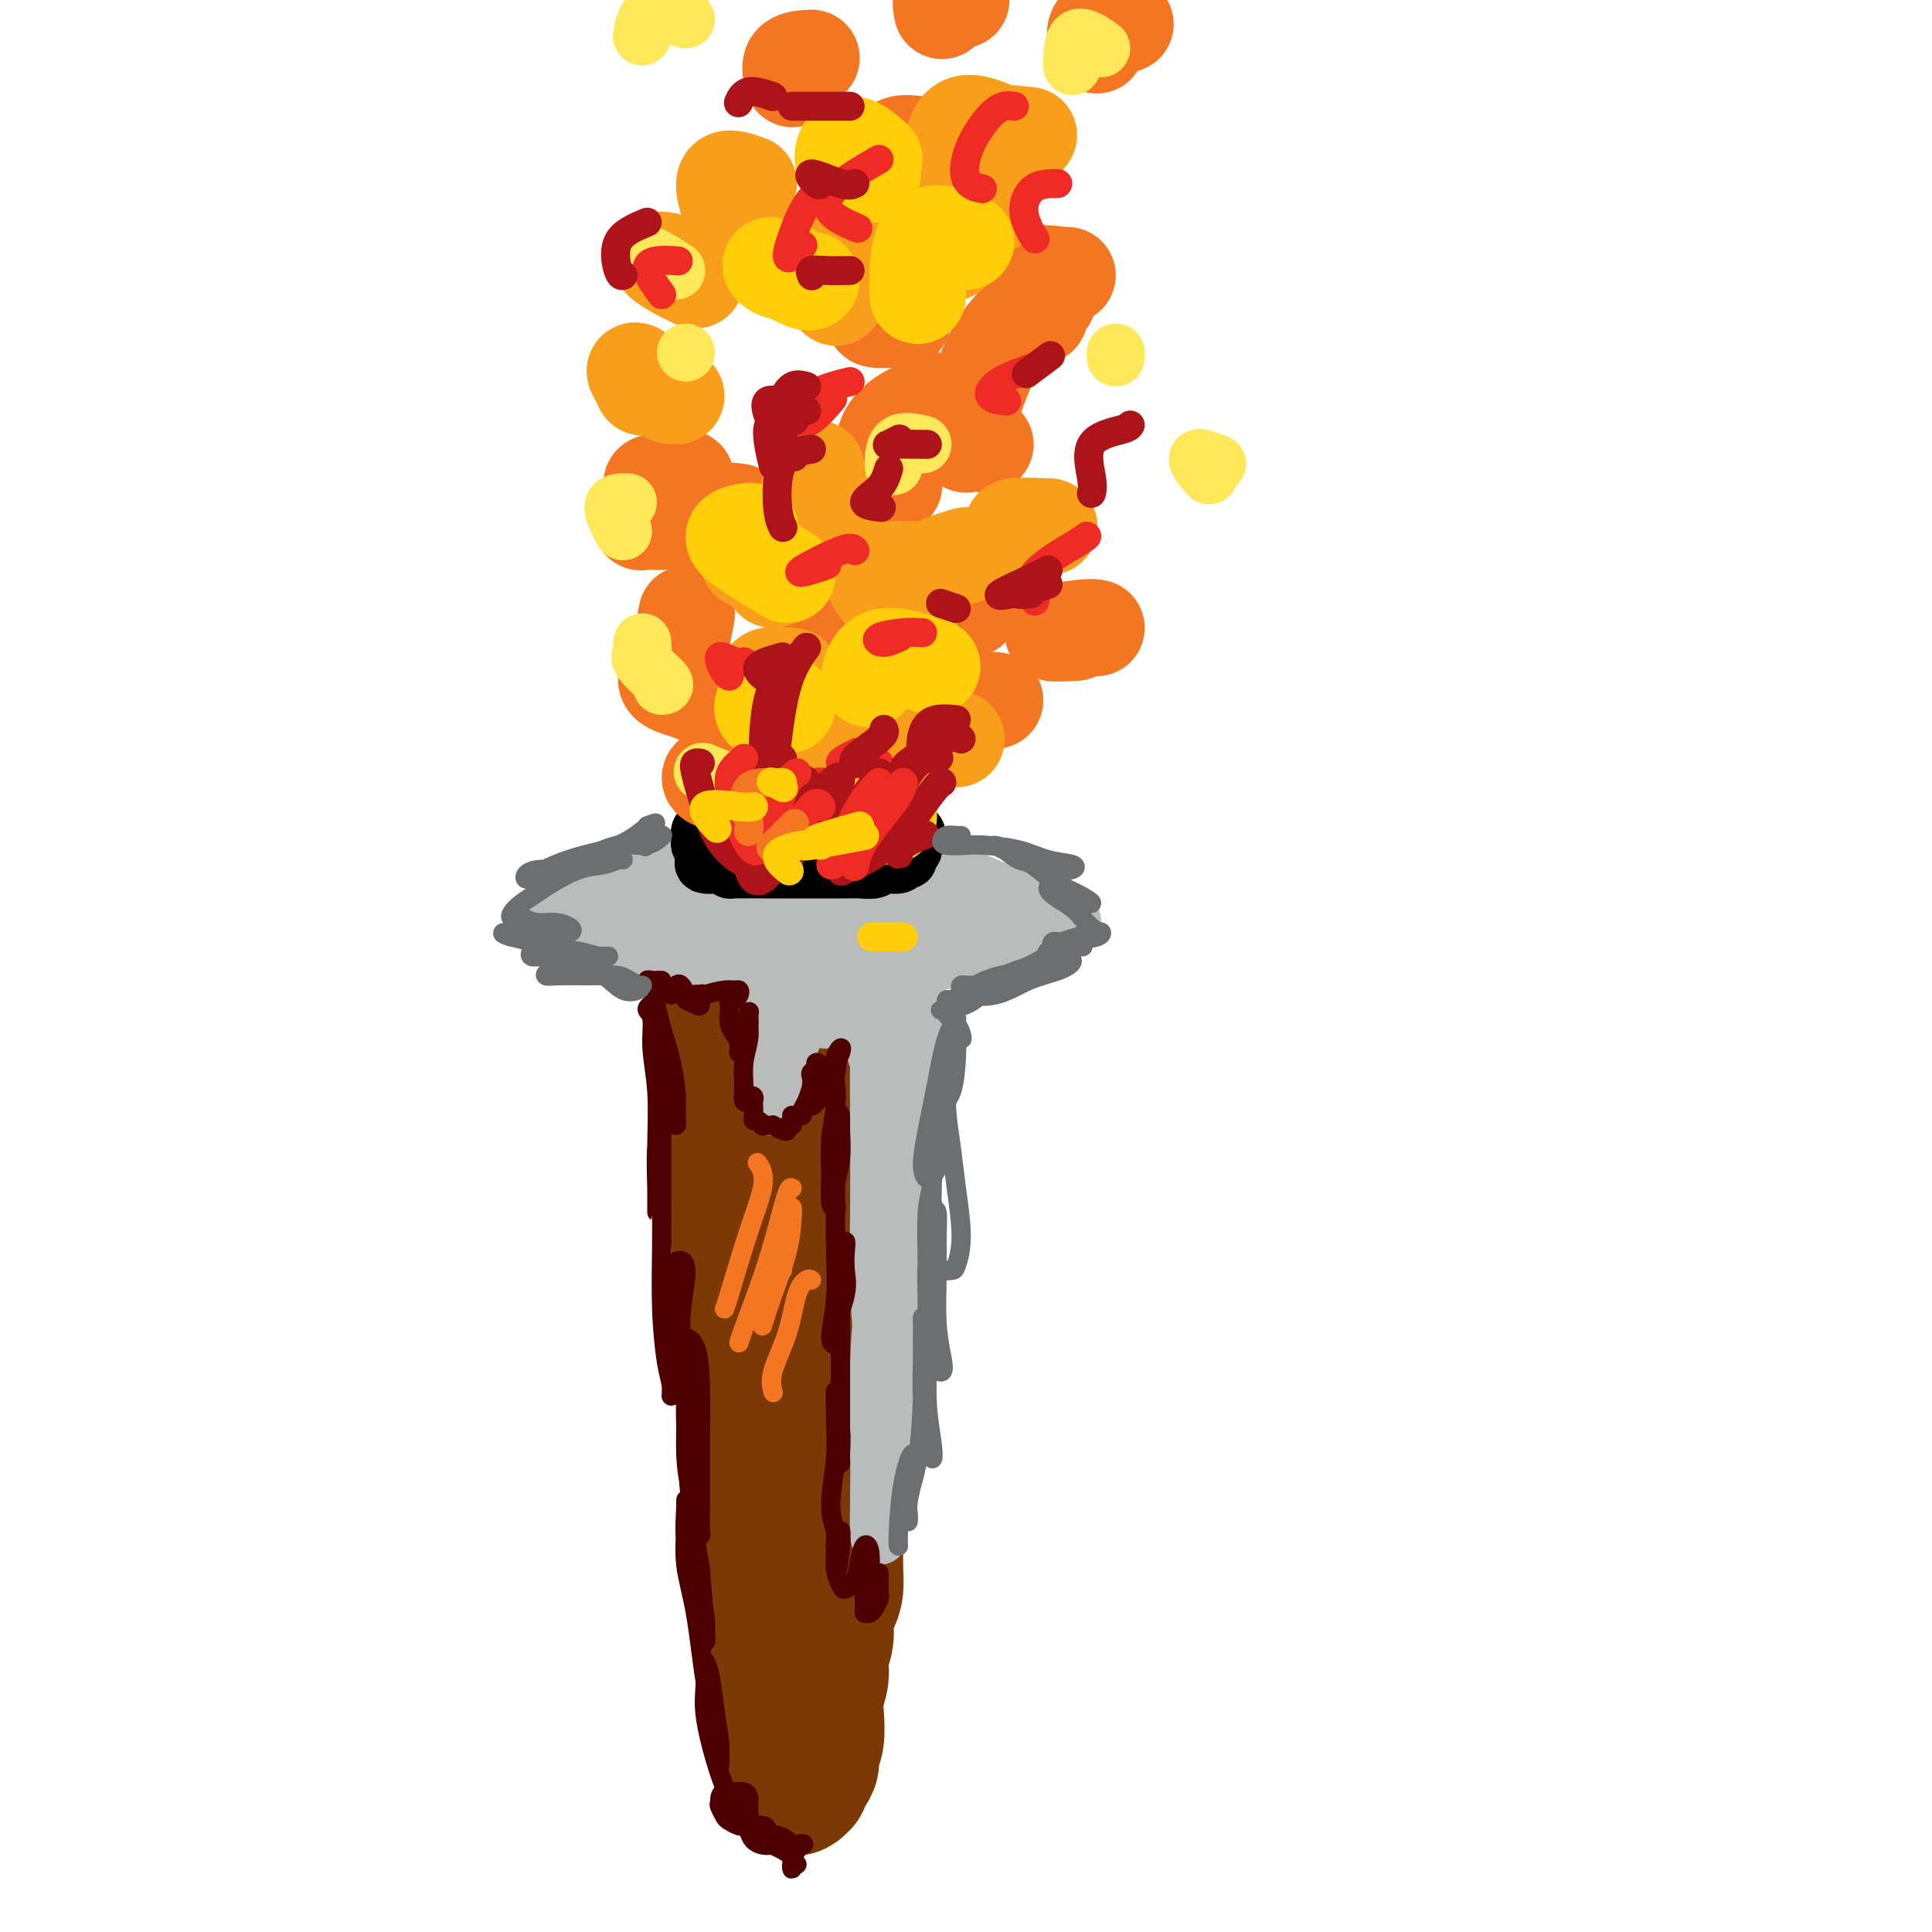 <svg viewBox='0 0 400 400' version='1.1' xmlns='http://www.w3.org/2000/svg' xmlns:xlink='http://www.w3.org/1999/xlink'><g fill='none' stroke='rgb(124,56,5)' stroke-width='28' stroke-linecap='round' stroke-linejoin='round'><path d='M149,211c-0.113,0.152 -0.226,0.304 0,1c0.226,0.696 0.792,1.936 1,3c0.208,1.064 0.060,1.950 0,3c-0.060,1.050 -0.030,2.262 0,4c0.030,1.738 0.060,4.001 0,6c-0.060,1.999 -0.209,3.733 0,5c0.209,1.267 0.778,2.067 1,4c0.222,1.933 0.097,5.000 0,7c-0.097,2.000 -0.167,2.934 0,4c0.167,1.066 0.571,2.265 1,4c0.429,1.735 0.885,4.007 1,6c0.115,1.993 -0.109,3.709 0,5c0.109,1.291 0.551,2.158 1,3c0.449,0.842 0.904,1.660 1,3c0.096,1.340 -0.167,3.203 0,5c0.167,1.797 0.763,3.528 1,5c0.237,1.472 0.115,2.686 0,4c-0.115,1.314 -0.224,2.728 0,4c0.224,1.272 0.782,2.400 1,4c0.218,1.600 0.097,3.670 0,5c-0.097,1.330 -0.169,1.920 0,3c0.169,1.080 0.580,2.648 1,4c0.420,1.352 0.848,2.486 1,4c0.152,1.514 0.027,3.409 0,5c-0.027,1.591 0.045,2.879 0,4c-0.045,1.121 -0.208,2.075 0,3c0.208,0.925 0.787,1.819 1,3c0.213,1.181 0.060,2.648 0,4c-0.060,1.352 -0.026,2.589 0,4c0.026,1.411 0.046,2.995 0,4c-0.046,1.005 -0.156,1.430 0,2c0.156,0.570 0.578,1.285 1,2'/><path d='M161,338c1.858,20.369 0.502,7.792 0,4c-0.502,-3.792 -0.149,1.199 0,4c0.149,2.801 0.093,3.410 0,4c-0.093,0.590 -0.222,1.160 0,2c0.222,0.840 0.796,1.951 1,3c0.204,1.049 0.040,2.038 0,3c-0.040,0.962 0.046,1.898 0,3c-0.046,1.102 -0.222,2.371 0,3c0.222,0.629 0.843,0.617 1,1c0.157,0.383 -0.151,1.162 0,2c0.151,0.838 0.763,1.737 1,2c0.237,0.263 0.101,-0.110 0,0c-0.101,0.110 -0.168,0.703 0,1c0.168,0.297 0.571,0.298 1,0c0.429,-0.298 0.885,-0.894 1,-1c0.115,-0.106 -0.109,0.280 0,0c0.109,-0.280 0.551,-1.225 1,-2c0.449,-0.775 0.904,-1.379 1,-2c0.096,-0.621 -0.166,-1.261 0,-2c0.166,-0.739 0.761,-1.579 1,-3c0.239,-1.421 0.120,-3.422 0,-5c-0.120,-1.578 -0.243,-2.733 0,-4c0.243,-1.267 0.853,-2.646 1,-4c0.147,-1.354 -0.167,-2.683 0,-4c0.167,-1.317 0.815,-2.623 1,-4c0.185,-1.377 -0.094,-2.825 0,-4c0.094,-1.175 0.561,-2.078 1,-3c0.439,-0.922 0.849,-1.864 1,-3c0.151,-1.136 0.043,-2.468 0,-4c-0.043,-1.532 -0.022,-3.266 0,-5'/><path d='M173,320c0.559,-6.720 -0.043,-3.520 0,-3c0.043,0.520 0.730,-1.639 1,-3c0.270,-1.361 0.124,-1.923 0,-3c-0.124,-1.077 -0.227,-2.667 0,-4c0.227,-1.333 0.782,-2.408 1,-4c0.218,-1.592 0.097,-3.702 0,-5c-0.097,-1.298 -0.171,-1.783 0,-3c0.171,-1.217 0.586,-3.167 1,-5c0.414,-1.833 0.828,-3.549 1,-5c0.172,-1.451 0.103,-2.636 0,-4c-0.103,-1.364 -0.239,-2.906 0,-4c0.239,-1.094 0.852,-1.740 1,-3c0.148,-1.260 -0.171,-3.134 0,-5c0.171,-1.866 0.830,-3.725 1,-5c0.170,-1.275 -0.151,-1.968 0,-3c0.151,-1.032 0.772,-2.404 1,-4c0.228,-1.596 0.061,-3.417 0,-5c-0.061,-1.583 -0.016,-2.928 0,-4c0.016,-1.072 0.004,-1.872 0,-3c-0.004,-1.128 -0.001,-2.584 0,-4c0.001,-1.416 0.000,-2.792 0,-4c-0.000,-1.208 -0.000,-2.247 0,-3c0.000,-0.753 0.000,-1.221 0,-2c-0.000,-0.779 -0.000,-1.870 0,-3c0.000,-1.130 0.001,-2.298 0,-3c-0.001,-0.702 -0.004,-0.936 0,-2c0.004,-1.064 0.015,-2.956 0,-4c-0.015,-1.044 -0.056,-1.239 0,-2c0.056,-0.761 0.207,-2.090 0,-3c-0.207,-0.910 -0.774,-1.403 -1,-2c-0.226,-0.597 -0.113,-1.299 0,-2'/><path d='M179,211c-0.398,-7.067 -0.893,-1.736 -1,0c-0.107,1.736 0.175,-0.124 0,-1c-0.175,-0.876 -0.807,-0.767 -1,-1c-0.193,-0.233 0.051,-0.808 0,-1c-0.051,-0.192 -0.398,0.000 -1,0c-0.602,-0.000 -1.460,-0.192 -2,0c-0.540,0.192 -0.763,0.769 -1,1c-0.237,0.231 -0.488,0.118 -1,0c-0.512,-0.118 -1.286,-0.241 -2,0c-0.714,0.241 -1.367,0.846 -2,1c-0.633,0.154 -1.245,-0.144 -2,0c-0.755,0.144 -1.651,0.728 -2,1c-0.349,0.272 -0.150,0.230 0,0c0.150,-0.230 0.250,-0.648 0,-1c-0.250,-0.352 -0.852,-0.639 -1,-1c-0.148,-0.361 0.157,-0.798 0,-1c-0.157,-0.202 -0.776,-0.169 -1,0c-0.224,0.169 -0.052,0.474 0,1c0.052,0.526 -0.015,1.275 0,2c0.015,0.725 0.112,1.428 0,3c-0.112,1.572 -0.433,4.014 0,7c0.433,2.986 1.618,6.516 2,10c0.382,3.484 -0.041,6.922 0,10c0.041,3.078 0.547,5.797 1,8c0.453,2.203 0.853,3.889 1,6c0.147,2.111 0.039,4.648 0,6c-0.039,1.352 -0.011,1.518 0,2c0.011,0.482 0.003,1.281 0,1c-0.003,-0.281 -0.002,-1.640 0,-3'/><path d='M166,261c0.166,-2.014 0.581,-5.548 1,-9c0.419,-3.452 0.842,-6.820 1,-10c0.158,-3.180 0.050,-6.172 0,-8c-0.050,-1.828 -0.041,-2.493 0,-1c0.041,1.493 0.114,5.143 0,8c-0.114,2.857 -0.415,4.919 -1,9c-0.585,4.081 -1.452,10.179 -2,15c-0.548,4.821 -0.776,8.364 -1,11c-0.224,2.636 -0.445,4.363 0,5c0.445,0.637 1.556,0.182 2,0c0.444,-0.182 0.222,-0.091 0,0'/></g>
<g fill='none' stroke='rgb(186,187,187)' stroke-width='12' stroke-linecap='round' stroke-linejoin='round'><path d='M161,202c-0.430,0.096 -0.860,0.192 -1,0c-0.140,-0.192 0.011,-0.671 0,0c-0.011,0.671 -0.185,2.492 0,4c0.185,1.508 0.729,2.704 1,5c0.271,2.296 0.268,5.693 0,9c-0.268,3.307 -0.802,6.525 -1,8c-0.198,1.475 -0.060,1.209 0,1c0.060,-0.209 0.043,-0.359 0,-1c-0.043,-0.641 -0.113,-1.772 0,-4c0.113,-2.228 0.409,-5.555 1,-8c0.591,-2.445 1.479,-4.010 2,-6c0.521,-1.990 0.677,-4.406 1,-6c0.323,-1.594 0.815,-2.366 1,-3c0.185,-0.634 0.063,-1.131 0,-1c-0.063,0.131 -0.069,0.892 0,2c0.069,1.108 0.212,2.565 0,4c-0.212,1.435 -0.778,2.847 -1,4c-0.222,1.153 -0.100,2.045 0,3c0.100,0.955 0.178,1.973 0,2c-0.178,0.027 -0.611,-0.937 0,-2c0.611,-1.063 2.266,-2.227 3,-4c0.734,-1.773 0.547,-4.157 1,-6c0.453,-1.843 1.547,-3.146 2,-4c0.453,-0.854 0.265,-1.260 0,-1c-0.265,0.260 -0.607,1.184 -1,2c-0.393,0.816 -0.837,1.522 -1,2c-0.163,0.478 -0.044,0.726 0,1c0.044,0.274 0.012,0.574 0,1c-0.012,0.426 -0.003,0.979 0,1c0.003,0.021 0.002,-0.489 0,-1'/><path d='M168,204c-0.042,0.596 0.852,-0.415 2,-1c1.148,-0.585 2.550,-0.745 3,-1c0.450,-0.255 -0.050,-0.604 0,-1c0.050,-0.396 0.651,-0.838 1,-1c0.349,-0.162 0.447,-0.044 1,0c0.553,0.044 1.562,0.015 2,0c0.438,-0.015 0.306,-0.016 1,0c0.694,0.016 2.214,0.050 3,0c0.786,-0.050 0.837,-0.184 1,0c0.163,0.184 0.437,0.687 1,1c0.563,0.313 1.415,0.437 2,0c0.585,-0.437 0.903,-1.436 1,-2c0.097,-0.564 -0.027,-0.691 0,-1c0.027,-0.309 0.204,-0.798 0,-1c-0.204,-0.202 -0.788,-0.118 -1,0c-0.212,0.118 -0.053,0.270 0,1c0.053,0.730 0.000,2.040 0,3c-0.000,0.960 0.052,1.572 0,3c-0.052,1.428 -0.210,3.674 0,6c0.210,2.326 0.788,4.732 1,8c0.212,3.268 0.058,7.399 0,11c-0.058,3.601 -0.019,6.673 0,10c0.019,3.327 0.019,6.908 0,10c-0.019,3.092 -0.058,5.696 0,8c0.058,2.304 0.211,4.308 0,6c-0.211,1.692 -0.788,3.071 -1,4c-0.212,0.929 -0.061,1.408 0,1c0.061,-0.408 0.030,-1.704 0,-3'/><path d='M185,265c-0.381,9.255 -0.835,-1.109 -1,-7c-0.165,-5.891 -0.041,-7.309 0,-11c0.041,-3.691 0.001,-9.655 0,-14c-0.001,-4.345 0.038,-7.070 0,-10c-0.038,-2.930 -0.154,-6.064 0,-8c0.154,-1.936 0.576,-2.675 1,-4c0.424,-1.325 0.850,-3.236 1,-4c0.150,-0.764 0.025,-0.381 0,0c-0.025,0.381 0.049,0.759 0,2c-0.049,1.241 -0.222,3.345 0,6c0.222,2.655 0.837,5.862 1,10c0.163,4.138 -0.127,9.206 0,15c0.127,5.794 0.672,12.315 1,17c0.328,4.685 0.439,7.536 0,11c-0.439,3.464 -1.428,7.541 -2,10c-0.572,2.459 -0.728,3.301 -1,4c-0.272,0.699 -0.661,1.255 -1,1c-0.339,-0.255 -0.627,-1.321 -1,-4c-0.373,-2.679 -0.831,-6.972 -1,-12c-0.169,-5.028 -0.049,-10.791 0,-17c0.049,-6.209 0.028,-12.864 0,-18c-0.028,-5.136 -0.063,-8.751 0,-12c0.063,-3.249 0.225,-6.131 0,-8c-0.225,-1.869 -0.838,-2.727 -1,-4c-0.162,-1.273 0.127,-2.963 0,-4c-0.127,-1.037 -0.671,-1.420 -1,-2c-0.329,-0.580 -0.442,-1.357 0,-1c0.442,0.357 1.438,1.848 2,4c0.562,2.152 0.690,4.964 1,8c0.310,3.036 0.803,6.296 1,11c0.197,4.704 0.099,10.852 0,17'/><path d='M184,241c0.601,9.322 0.105,12.627 0,17c-0.105,4.373 0.182,9.815 0,14c-0.182,4.185 -0.833,7.114 -1,10c-0.167,2.886 0.151,5.729 0,8c-0.151,2.271 -0.771,3.968 -1,5c-0.229,1.032 -0.069,1.397 0,1c0.069,-0.397 0.046,-1.558 0,-4c-0.046,-2.442 -0.114,-6.166 0,-10c0.114,-3.834 0.409,-7.779 1,-12c0.591,-4.221 1.476,-8.717 2,-13c0.524,-4.283 0.687,-8.352 1,-11c0.313,-2.648 0.776,-3.876 1,-4c0.224,-0.124 0.210,0.855 0,2c-0.210,1.145 -0.617,2.458 -1,5c-0.383,2.542 -0.744,6.315 -1,10c-0.256,3.685 -0.408,7.281 -1,12c-0.592,4.719 -1.623,10.561 -2,16c-0.377,5.439 -0.101,10.475 0,14c0.101,3.525 0.027,5.538 0,8c-0.027,2.462 -0.005,5.374 0,7c0.005,1.626 -0.006,1.966 0,2c0.006,0.034 0.030,-0.240 0,-1c-0.030,-0.760 -0.114,-2.008 0,-5c0.114,-2.992 0.424,-7.729 1,-12c0.576,-4.271 1.417,-8.075 2,-13c0.583,-4.925 0.909,-10.970 1,-15c0.091,-4.030 -0.052,-6.047 0,-6c0.052,0.047 0.301,2.156 0,5c-0.301,2.844 -1.150,6.422 -2,10'/><path d='M184,281c-0.536,3.943 -0.875,6.300 -1,9c-0.125,2.700 -0.035,5.741 0,8c0.035,2.259 0.016,3.734 0,4c-0.016,0.266 -0.030,-0.676 0,-2c0.030,-1.324 0.103,-3.029 0,-6c-0.103,-2.971 -0.381,-7.209 0,-12c0.381,-4.791 1.423,-10.137 2,-16c0.577,-5.863 0.691,-12.245 1,-16c0.309,-3.755 0.815,-4.885 1,-6c0.185,-1.115 0.050,-2.215 0,-4c-0.050,-1.785 -0.013,-4.256 0,-6c0.013,-1.744 0.003,-2.763 0,-4c-0.003,-1.237 0.000,-2.694 0,-4c-0.000,-1.306 -0.004,-2.462 0,-4c0.004,-1.538 0.015,-3.458 0,-5c-0.015,-1.542 -0.057,-2.707 0,-4c0.057,-1.293 0.211,-2.714 0,-3c-0.211,-0.286 -0.789,0.563 -1,1c-0.211,0.437 -0.057,0.463 0,1c0.057,0.537 0.015,1.586 0,3c-0.015,1.414 -0.005,3.194 0,5c0.005,1.806 0.003,3.640 0,5c-0.003,1.360 -0.008,2.247 0,3c0.008,0.753 0.030,1.373 0,1c-0.030,-0.373 -0.111,-1.739 0,-4c0.111,-2.261 0.415,-5.416 1,-8c0.585,-2.584 1.453,-4.595 2,-6c0.547,-1.405 0.774,-2.202 1,-3'/><path d='M190,208c0.647,-2.614 0.263,0.850 0,3c-0.263,2.150 -0.407,2.984 -1,5c-0.593,2.016 -1.637,5.213 -2,8c-0.363,2.787 -0.046,5.162 0,7c0.046,1.838 -0.181,3.138 0,3c0.181,-0.138 0.769,-1.715 1,-3c0.231,-1.285 0.103,-2.277 0,-4c-0.103,-1.723 -0.182,-4.178 0,-6c0.182,-1.822 0.627,-3.013 1,-4c0.373,-0.987 0.676,-1.771 0,-2c-0.676,-0.229 -2.332,0.099 -3,1c-0.668,0.901 -0.350,2.377 -1,3c-0.650,0.623 -2.269,0.394 -3,0c-0.731,-0.394 -0.575,-0.953 -1,-2c-0.425,-1.047 -1.433,-2.582 -2,-4c-0.567,-1.418 -0.694,-2.719 -1,-4c-0.306,-1.281 -0.792,-2.543 -1,-3c-0.208,-0.457 -0.139,-0.108 0,0c0.139,0.108 0.347,-0.024 0,0c-0.347,0.024 -1.250,0.204 -2,1c-0.750,0.796 -1.346,2.210 -2,3c-0.654,0.790 -1.366,0.958 -2,1c-0.634,0.042 -1.191,-0.040 -1,0c0.191,0.040 1.128,0.203 2,0c0.872,-0.203 1.678,-0.772 2,-1c0.322,-0.228 0.161,-0.114 0,0'/><path d='M142,192c0.291,-0.428 0.582,-0.857 0,-1c-0.582,-0.143 -2.036,-0.001 -3,0c-0.964,0.001 -1.440,-0.138 -2,0c-0.560,0.138 -1.206,0.553 -2,1c-0.794,0.447 -1.735,0.928 -2,1c-0.265,0.072 0.145,-0.263 0,0c-0.145,0.263 -0.846,1.124 -1,2c-0.154,0.876 0.238,1.766 1,2c0.762,0.234 1.894,-0.190 4,0c2.106,0.190 5.186,0.993 9,1c3.814,0.007 8.363,-0.781 13,-1c4.637,-0.219 9.364,0.130 14,0c4.636,-0.130 9.183,-0.739 13,-1c3.817,-0.261 6.904,-0.172 10,0c3.096,0.172 6.199,0.429 9,0c2.801,-0.429 5.299,-1.543 7,-2c1.701,-0.457 2.604,-0.255 3,-1c0.396,-0.745 0.287,-2.437 -1,-4c-1.287,-1.563 -3.750,-2.999 -7,-4c-3.250,-1.001 -7.287,-1.568 -12,-2c-4.713,-0.432 -10.103,-0.727 -15,-1c-4.897,-0.273 -9.301,-0.522 -14,-1c-4.699,-0.478 -9.692,-1.183 -14,-1c-4.308,0.183 -7.931,1.256 -11,2c-3.069,0.744 -5.585,1.160 -7,2c-1.415,0.840 -1.729,2.106 -2,3c-0.271,0.894 -0.501,1.416 1,2c1.501,0.584 4.731,1.228 8,2c3.269,0.772 6.577,1.671 11,2c4.423,0.329 9.960,0.089 16,0c6.040,-0.089 12.583,-0.025 18,0c5.417,0.025 9.709,0.013 14,0'/><path d='M200,193c9.201,0.099 8.202,0.347 9,0c0.798,-0.347 3.392,-1.290 5,-2c1.608,-0.710 2.229,-1.186 2,-2c-0.229,-0.814 -1.307,-1.966 -4,-3c-2.693,-1.034 -7.001,-1.950 -12,-3c-4.999,-1.050 -10.690,-2.235 -17,-3c-6.310,-0.765 -13.239,-1.110 -20,-1c-6.761,0.110 -13.354,0.676 -19,1c-5.646,0.324 -10.345,0.405 -14,1c-3.655,0.595 -6.267,1.705 -8,3c-1.733,1.295 -2.586,2.777 -3,4c-0.414,1.223 -0.387,2.187 1,3c1.387,0.813 4.135,1.473 8,2c3.865,0.527 8.846,0.919 15,1c6.154,0.081 13.483,-0.151 21,0c7.517,0.151 15.224,0.684 21,1c5.776,0.316 9.620,0.416 13,0c3.380,-0.416 6.296,-1.348 9,-2c2.704,-0.652 5.195,-1.023 6,-2c0.805,-0.977 -0.078,-2.561 -2,-4c-1.922,-1.439 -4.883,-2.733 -9,-4c-4.117,-1.267 -9.390,-2.507 -16,-3c-6.610,-0.493 -14.559,-0.240 -22,0c-7.441,0.240 -14.375,0.466 -20,1c-5.625,0.534 -9.941,1.376 -13,2c-3.059,0.624 -4.861,1.032 -6,2c-1.139,0.968 -1.615,2.497 -2,4c-0.385,1.503 -0.681,2.980 1,4c1.681,1.020 5.337,1.582 10,2c4.663,0.418 10.332,0.691 17,1c6.668,0.309 14.334,0.655 22,1'/><path d='M173,197c10.084,0.119 15.794,-0.585 21,-1c5.206,-0.415 9.910,-0.541 14,-1c4.090,-0.459 7.567,-1.251 10,-2c2.433,-0.749 3.821,-1.456 4,-2c0.179,-0.544 -0.851,-0.927 -3,-2c-2.149,-1.073 -5.418,-2.838 -11,-4c-5.582,-1.162 -13.475,-1.721 -21,-2c-7.525,-0.279 -14.680,-0.279 -23,0c-8.320,0.279 -17.806,0.835 -25,2c-7.194,1.165 -12.098,2.938 -16,4c-3.902,1.062 -6.804,1.413 -8,2c-1.196,0.587 -0.687,1.411 0,2c0.687,0.589 1.552,0.943 5,1c3.448,0.057 9.479,-0.185 16,0c6.521,0.185 13.532,0.796 21,1c7.468,0.204 15.392,0.002 22,0c6.608,-0.002 11.899,0.194 16,0c4.101,-0.194 7.013,-0.780 9,-1c1.987,-0.220 3.048,-0.073 3,-1c-0.048,-0.927 -1.206,-2.926 -3,-5c-1.794,-2.074 -4.223,-4.222 -9,-6c-4.777,-1.778 -11.900,-3.188 -19,-4c-7.100,-0.812 -14.176,-1.028 -21,-1c-6.824,0.028 -13.396,0.301 -18,1c-4.604,0.699 -7.241,1.825 -9,3c-1.759,1.175 -2.642,2.399 -3,4c-0.358,1.601 -0.193,3.578 2,5c2.193,1.422 6.412,2.288 12,3c5.588,0.712 12.543,1.269 20,2c7.457,0.731 15.416,1.638 22,2c6.584,0.362 11.792,0.181 17,0'/><path d='M198,197c11.119,0.244 9.415,-1.147 10,-2c0.585,-0.853 3.459,-1.168 5,-2c1.541,-0.832 1.750,-2.183 0,-4c-1.750,-1.817 -5.459,-4.101 -10,-6c-4.541,-1.899 -9.912,-3.411 -17,-4c-7.088,-0.589 -15.891,-0.253 -24,0c-8.109,0.253 -15.523,0.424 -22,1c-6.477,0.576 -12.017,1.558 -16,3c-3.983,1.442 -6.408,3.343 -8,5c-1.592,1.657 -2.352,3.070 -2,4c0.352,0.930 1.815,1.376 5,2c3.185,0.624 8.093,1.427 14,2c5.907,0.573 12.815,0.918 20,1c7.185,0.082 14.648,-0.098 21,0c6.352,0.098 11.594,0.474 15,0c3.406,-0.474 4.976,-1.799 6,-3c1.024,-1.201 1.501,-2.279 1,-4c-0.501,-1.721 -1.979,-4.085 -6,-6c-4.021,-1.915 -10.584,-3.381 -17,-4c-6.416,-0.619 -12.685,-0.392 -19,0c-6.315,0.392 -12.677,0.949 -18,2c-5.323,1.051 -9.607,2.597 -12,4c-2.393,1.403 -2.894,2.664 -3,4c-0.106,1.336 0.184,2.748 2,4c1.816,1.252 5.156,2.343 10,3c4.844,0.657 11.190,0.879 18,1c6.810,0.121 14.085,0.140 21,0c6.915,-0.140 13.472,-0.440 18,-1c4.528,-0.560 7.027,-1.382 9,-2c1.973,-0.618 3.421,-1.034 4,-2c0.579,-0.966 0.290,-2.483 0,-4'/><path d='M203,189c-0.141,-1.273 -2.493,-1.457 -6,-2c-3.507,-0.543 -8.169,-1.445 -14,-2c-5.831,-0.555 -12.832,-0.764 -19,0c-6.168,0.764 -11.504,2.499 -15,4c-3.496,1.501 -5.153,2.767 -5,4c0.153,1.233 2.117,2.431 5,3c2.883,0.569 6.686,0.508 11,1c4.314,0.492 9.140,1.536 15,2c5.860,0.464 12.756,0.347 18,0c5.244,-0.347 8.837,-0.923 12,-2c3.163,-1.077 5.897,-2.656 7,-4c1.103,-1.344 0.574,-2.455 -1,-4c-1.574,-1.545 -4.194,-3.526 -8,-5c-3.806,-1.474 -8.798,-2.441 -15,-3c-6.202,-0.559 -13.615,-0.708 -20,0c-6.385,0.708 -11.742,2.274 -16,4c-4.258,1.726 -7.416,3.612 -9,5c-1.584,1.388 -1.594,2.279 0,3c1.594,0.721 4.792,1.273 9,2c4.208,0.727 9.426,1.630 15,2c5.574,0.370 11.504,0.205 17,0c5.496,-0.205 10.557,-0.452 14,-1c3.443,-0.548 5.269,-1.396 6,-3c0.731,-1.604 0.368,-3.963 -1,-6c-1.368,-2.037 -3.741,-3.753 -8,-5c-4.259,-1.247 -10.404,-2.025 -17,-2c-6.596,0.025 -13.643,0.855 -20,2c-6.357,1.145 -12.023,2.606 -15,4c-2.977,1.394 -3.263,2.721 -1,4c2.263,1.279 7.075,2.508 12,3c4.925,0.492 9.962,0.246 15,0'/><path d='M169,193c6.972,0.549 10.904,0.420 15,0c4.096,-0.420 8.358,-1.131 11,-2c2.642,-0.869 3.663,-1.896 4,-3c0.337,-1.104 -0.012,-2.286 -2,-3c-1.988,-0.714 -5.615,-0.962 -10,-1c-4.385,-0.038 -9.529,0.133 -15,1c-5.471,0.867 -11.271,2.428 -15,4c-3.729,1.572 -5.389,3.154 -6,4c-0.611,0.846 -0.175,0.956 0,1c0.175,0.044 0.087,0.022 0,0'/></g>
<g fill='none' stroke='rgb(0,0,0)' stroke-width='12' stroke-linecap='round' stroke-linejoin='round'><path d='M151,171c-0.000,0.015 -0.000,0.030 0,0c0.000,-0.030 0.000,-0.107 0,0c-0.000,0.107 -0.000,0.396 0,1c0.000,0.604 0.000,1.524 0,2c-0.000,0.476 -0.000,0.510 0,1c0.000,0.490 0.002,1.438 0,2c-0.002,0.562 -0.006,0.739 0,1c0.006,0.261 0.022,0.606 0,1c-0.022,0.394 -0.082,0.838 0,1c0.082,0.162 0.306,0.043 1,0c0.694,-0.043 1.858,-0.012 3,0c1.142,0.012 2.262,0.003 3,0c0.738,-0.003 1.093,-0.001 2,0c0.907,0.001 2.367,0.000 3,0c0.633,-0.000 0.439,0.000 1,0c0.561,-0.000 1.878,-0.000 3,0c1.122,0.000 2.048,0.001 3,0c0.952,-0.001 1.930,-0.004 3,0c1.070,0.004 2.231,0.016 3,0c0.769,-0.016 1.147,-0.061 2,0c0.853,0.061 2.180,0.227 3,0c0.820,-0.227 1.133,-0.849 2,-1c0.867,-0.151 2.289,0.167 3,0c0.711,-0.167 0.712,-0.818 1,-1c0.288,-0.182 0.862,0.106 1,0c0.138,-0.106 -0.159,-0.606 0,-1c0.159,-0.394 0.774,-0.683 1,-1c0.226,-0.317 0.065,-0.662 0,-1c-0.065,-0.338 -0.032,-0.669 0,-1'/><path d='M189,174c1.355,-1.333 0.741,-1.666 0,-2c-0.741,-0.334 -1.609,-0.668 -2,-1c-0.391,-0.332 -0.305,-0.664 -1,-1c-0.695,-0.336 -2.169,-0.678 -3,-1c-0.831,-0.322 -1.017,-0.623 -2,-1c-0.983,-0.377 -2.762,-0.829 -4,-1c-1.238,-0.171 -1.936,-0.061 -3,0c-1.064,0.061 -2.494,0.072 -4,0c-1.506,-0.072 -3.086,-0.227 -4,0c-0.914,0.227 -1.160,0.836 -2,1c-0.840,0.164 -2.272,-0.115 -3,0c-0.728,0.115 -0.751,0.626 -1,1c-0.249,0.374 -0.722,0.612 -1,1c-0.278,0.388 -0.360,0.928 0,1c0.360,0.072 1.163,-0.323 2,0c0.837,0.323 1.707,1.362 3,2c1.293,0.638 3.008,0.873 5,1c1.992,0.127 4.260,0.145 6,0c1.740,-0.145 2.950,-0.455 4,-1c1.050,-0.545 1.938,-1.326 2,-2c0.062,-0.674 -0.704,-1.241 -2,-2c-1.296,-0.759 -3.122,-1.709 -5,-2c-1.878,-0.291 -3.809,0.076 -6,0c-2.191,-0.076 -4.644,-0.596 -7,0c-2.356,0.596 -4.617,2.307 -6,3c-1.383,0.693 -1.888,0.369 -2,1c-0.112,0.631 0.169,2.219 1,3c0.831,0.781 2.212,0.756 4,1c1.788,0.244 3.981,0.758 6,1c2.019,0.242 3.862,0.212 6,0c2.138,-0.212 4.569,-0.606 7,-1'/><path d='M177,175c4.410,-0.371 3.934,-1.800 4,-3c0.066,-1.200 0.675,-2.172 0,-3c-0.675,-0.828 -2.634,-1.512 -5,-2c-2.366,-0.488 -5.140,-0.779 -8,-1c-2.860,-0.221 -5.806,-0.372 -8,0c-2.194,0.372 -3.638,1.267 -5,2c-1.362,0.733 -2.644,1.305 -3,2c-0.356,0.695 0.212,1.515 1,2c0.788,0.485 1.796,0.636 3,1c1.204,0.364 2.604,0.941 4,1c1.396,0.059 2.789,-0.401 4,-1c1.211,-0.599 2.242,-1.337 3,-2c0.758,-0.663 1.244,-1.249 1,-2c-0.244,-0.751 -1.217,-1.665 -2,-2c-0.783,-0.335 -1.376,-0.089 -2,0c-0.624,0.089 -1.281,0.023 -2,0c-0.719,-0.023 -1.502,-0.003 -2,0c-0.498,0.003 -0.712,-0.009 -1,0c-0.288,0.009 -0.651,0.041 -1,0c-0.349,-0.041 -0.685,-0.155 -1,0c-0.315,0.155 -0.609,0.577 -1,1c-0.391,0.423 -0.878,0.845 -1,1c-0.122,0.155 0.121,0.041 0,0c-0.121,-0.041 -0.606,-0.011 -1,0c-0.394,0.011 -0.697,0.003 -1,0c-0.303,-0.003 -0.607,-0.002 -1,0c-0.393,0.002 -0.876,0.003 -1,0c-0.124,-0.003 0.111,-0.011 0,0c-0.111,0.011 -0.568,0.041 -1,0c-0.432,-0.041 -0.838,-0.155 -1,0c-0.162,0.155 -0.081,0.577 0,1'/><path d='M149,170c-2.681,0.659 -0.884,0.807 0,1c0.884,0.193 0.856,0.430 1,1c0.144,0.570 0.461,1.474 1,2c0.539,0.526 1.301,0.673 2,1c0.699,0.327 1.336,0.835 2,1c0.664,0.165 1.357,-0.011 2,0c0.643,0.011 1.238,0.210 2,0c0.762,-0.210 1.691,-0.830 3,-1c1.309,-0.170 3.000,0.110 4,0c1.000,-0.110 1.311,-0.611 2,-1c0.689,-0.389 1.756,-0.668 2,-1c0.244,-0.332 -0.334,-0.718 -1,-1c-0.666,-0.282 -1.418,-0.461 -3,-1c-1.582,-0.539 -3.993,-1.439 -6,-2c-2.007,-0.561 -3.610,-0.785 -5,-1c-1.390,-0.215 -2.568,-0.423 -4,0c-1.432,0.423 -3.117,1.476 -4,2c-0.883,0.524 -0.963,0.519 -1,1c-0.037,0.481 -0.032,1.447 0,2c0.032,0.553 0.089,0.691 0,1c-0.089,0.309 -0.325,0.788 0,1c0.325,0.212 1.211,0.158 2,0c0.789,-0.158 1.480,-0.421 2,-1c0.520,-0.579 0.868,-1.476 1,-2c0.132,-0.524 0.046,-0.677 0,-1c-0.046,-0.323 -0.054,-0.816 0,-1c0.054,-0.184 0.169,-0.060 0,0c-0.169,0.060 -0.622,0.055 -1,0c-0.378,-0.055 -0.679,-0.158 -1,0c-0.321,0.158 -0.660,0.579 -1,1'/><path d='M148,171c-0.626,-0.158 -0.690,-0.053 -1,0c-0.310,0.053 -0.868,0.056 -1,0c-0.132,-0.056 0.160,-0.169 0,0c-0.160,0.169 -0.771,0.620 -1,1c-0.229,0.380 -0.076,0.690 0,1c0.076,0.310 0.075,0.622 0,1c-0.075,0.378 -0.224,0.823 0,1c0.224,0.177 0.822,0.085 1,0c0.178,-0.085 -0.062,-0.163 0,0c0.062,0.163 0.428,0.566 1,1c0.572,0.434 1.350,0.898 2,1c0.650,0.102 1.174,-0.157 2,0c0.826,0.157 1.956,0.732 3,1c1.044,0.268 2.004,0.230 3,0c0.996,-0.230 2.030,-0.651 3,-1c0.970,-0.349 1.878,-0.625 2,-1c0.122,-0.375 -0.542,-0.847 -1,-1c-0.458,-0.153 -0.712,0.015 -2,0c-1.288,-0.015 -3.612,-0.211 -5,0c-1.388,0.211 -1.839,0.831 -3,1c-1.161,0.169 -3.031,-0.113 -4,0c-0.969,0.113 -1.036,0.619 -1,1c0.036,0.381 0.177,0.635 0,1c-0.177,0.365 -0.672,0.840 0,1c0.672,0.160 2.509,0.004 4,0c1.491,-0.004 2.634,0.142 4,0c1.366,-0.142 2.954,-0.574 4,-1c1.046,-0.426 1.551,-0.845 2,-1c0.449,-0.155 0.843,-0.044 1,0c0.157,0.044 0.079,0.022 0,0'/></g>
<g fill='none' stroke='rgb(244,118,35)' stroke-width='20' stroke-linecap='round' stroke-linejoin='round'><path d='M151,160c-0.582,-0.083 -1.164,-0.166 -2,0c-0.836,0.166 -1.925,0.581 -2,1c-0.075,0.419 0.864,0.844 2,1c1.136,0.156 2.467,0.045 3,0c0.533,-0.045 0.266,-0.022 0,0'/><path d='M147,145c-1.616,-0.707 -3.231,-1.413 -5,-2c-1.769,-0.587 -3.691,-1.054 -4,-2c-0.309,-0.946 0.994,-2.370 2,-5c1.006,-2.630 1.716,-6.466 2,-8c0.284,-1.534 0.142,-0.767 0,0'/><path d='M137,108c-1.690,-0.030 -3.381,-0.060 -4,0c-0.619,0.060 -0.167,0.208 0,0c0.167,-0.208 0.048,-0.774 0,-1c-0.048,-0.226 -0.024,-0.113 0,0'/><path d='M142,99c-1.888,0.453 -3.777,0.906 -5,1c-1.223,0.094 -1.781,-0.171 -2,0c-0.219,0.171 -0.097,0.777 1,1c1.097,0.223 3.171,0.064 4,0c0.829,-0.064 0.415,-0.032 0,0'/><path d='M153,106c-1.207,-0.204 -2.415,-0.408 -4,0c-1.585,0.408 -3.549,1.429 -3,3c0.549,1.571 3.609,3.692 5,5c1.391,1.308 1.112,1.802 1,2c-0.112,0.198 -0.056,0.099 0,0'/><path d='M162,142c-2.756,0.143 -5.512,0.286 -7,1c-1.488,0.714 -1.708,2.000 -1,3c0.708,1.000 2.345,1.714 3,2c0.655,0.286 0.327,0.143 0,0'/><path d='M168,163c-0.212,-0.022 -0.424,-0.045 -2,0c-1.576,0.045 -4.515,0.156 -5,0c-0.485,-0.156 1.485,-0.581 3,-1c1.515,-0.419 2.576,-0.834 3,-1c0.424,-0.166 0.212,-0.083 0,0'/><path d='M182,144c-2.190,-0.738 -4.381,-1.476 -6,-2c-1.619,-0.524 -2.667,-0.833 -2,-2c0.667,-1.167 3.048,-3.190 4,-4c0.952,-0.810 0.476,-0.405 0,0'/><path d='M180,105c-2.702,-0.536 -5.405,-1.071 -6,-1c-0.595,0.071 0.917,0.750 2,1c1.083,0.250 1.738,0.071 2,0c0.262,-0.071 0.131,-0.036 0,0'/><path d='M187,66c-2.815,0.190 -5.631,0.381 -6,0c-0.369,-0.381 1.708,-1.333 3,-3c1.292,-1.667 1.798,-4.048 2,-5c0.202,-0.952 0.101,-0.476 0,0'/><path d='M191,30c-2.099,-0.279 -4.198,-0.558 -5,0c-0.802,0.558 -0.308,1.954 0,3c0.308,1.046 0.429,1.743 1,2c0.571,0.257 1.592,0.073 2,0c0.408,-0.073 0.204,-0.037 0,0'/><path d='M194,83c-3.019,1.214 -6.038,2.427 -8,4c-1.962,1.573 -2.866,3.504 -3,5c-0.134,1.496 0.502,2.557 1,4c0.498,1.443 0.856,3.270 1,4c0.144,0.730 0.072,0.365 0,0'/><path d='M180,144c-2.649,-0.053 -5.298,-0.105 -7,0c-1.702,0.105 -2.456,0.368 -2,1c0.456,0.632 2.123,1.632 3,2c0.877,0.368 0.965,0.105 1,0c0.035,-0.105 0.018,-0.053 0,0'/><path d='M169,165c-1.593,-0.293 -3.187,-0.587 -4,-1c-0.813,-0.413 -0.847,-0.946 1,-2c1.847,-1.054 5.574,-2.630 8,-4c2.426,-1.370 3.550,-2.534 4,-3c0.450,-0.466 0.225,-0.233 0,0'/><path d='M206,145c-2.378,-0.113 -4.756,-0.226 -6,0c-1.244,0.226 -1.354,0.793 -1,1c0.354,0.207 1.172,0.056 2,0c0.828,-0.056 1.665,-0.016 2,0c0.335,0.016 0.167,0.008 0,0'/><path d='M227,130c-0.470,-0.113 -0.940,-0.226 -3,0c-2.060,0.226 -5.708,0.792 -6,1c-0.292,0.208 2.774,0.060 4,0c1.226,-0.060 0.613,-0.030 0,0'/><path d='M201,126c-3.889,1.356 -7.778,2.711 -10,4c-2.222,1.289 -2.778,2.511 -3,3c-0.222,0.489 -0.111,0.244 0,0'/><path d='M204,92c-1.691,-1.751 -3.381,-3.502 -4,-4c-0.619,-0.498 -0.166,0.258 0,1c0.166,0.742 0.045,1.469 0,2c-0.045,0.531 -0.013,0.866 0,1c0.013,0.134 0.006,0.067 0,0'/><path d='M220,57c-2.363,-0.333 -4.726,-0.667 -6,0c-1.274,0.667 -1.458,2.333 -1,4c0.458,1.667 1.560,3.333 2,4c0.440,0.667 0.220,0.333 0,0'/><path d='M217,62c-3.556,2.244 -7.111,4.489 -10,9c-2.889,4.511 -5.111,11.289 -6,14c-0.889,2.711 -0.444,1.356 0,0'/><path d='M174,126c-0.054,0.167 -0.107,0.333 -1,0c-0.893,-0.333 -2.625,-1.167 -3,-2c-0.375,-0.833 0.607,-1.667 1,-2c0.393,-0.333 0.196,-0.167 0,0'/><path d='M164,52c-1.163,-0.762 -2.325,-1.525 -3,-2c-0.675,-0.475 -0.861,-0.663 -1,0c-0.139,0.663 -0.230,2.179 0,3c0.230,0.821 0.780,0.949 1,1c0.220,0.051 0.110,0.026 0,0'/><path d='M168,12c-1.689,0.089 -3.378,0.178 -4,1c-0.622,0.822 -0.178,2.378 0,3c0.178,0.622 0.089,0.311 0,0'/><path d='M199,0c-0.619,0.060 -1.238,0.119 -2,0c-0.762,-0.119 -1.667,-0.417 -2,0c-0.333,0.417 -0.095,1.548 0,2c0.095,0.452 0.048,0.226 0,0'/><path d='M233,5c-0.929,-0.024 -1.857,-0.048 -3,0c-1.143,0.048 -2.500,0.167 -3,1c-0.500,0.833 -0.143,2.381 0,3c0.143,0.619 0.071,0.310 0,0'/><path d='M221,57c-1.149,0.143 -2.298,0.286 -4,0c-1.702,-0.286 -3.958,-1.000 -4,-1c-0.042,0.000 2.131,0.714 3,1c0.869,0.286 0.435,0.143 0,0'/></g>
<g fill='none' stroke='rgb(249,158,27)' stroke-width='20' stroke-linecap='round' stroke-linejoin='round'><path d='M164,140c-2.111,-0.222 -4.222,-0.444 -5,0c-0.778,0.444 -0.222,1.556 0,2c0.222,0.444 0.111,0.222 0,0'/><path d='M165,165c-0.476,-0.226 -0.952,-0.452 -2,0c-1.048,0.452 -2.667,1.583 -3,2c-0.333,0.417 0.619,0.119 1,0c0.381,-0.119 0.190,-0.060 0,0'/><path d='M198,153c-1.179,-0.113 -2.357,-0.226 -4,0c-1.643,0.226 -3.750,0.792 -4,1c-0.250,0.208 1.357,0.060 2,0c0.643,-0.060 0.321,-0.030 0,0'/><path d='M195,153c-3.467,-0.222 -6.933,-0.444 -9,0c-2.067,0.444 -2.733,1.556 -3,2c-0.267,0.444 -0.133,0.222 0,0'/><path d='M168,162c-1.149,-0.202 -2.298,-0.405 -3,-1c-0.702,-0.595 -0.958,-1.583 0,-3c0.958,-1.417 3.131,-3.262 4,-4c0.869,-0.738 0.435,-0.369 0,0'/><path d='M191,118c-2.560,-0.137 -5.119,-0.274 -7,0c-1.881,0.274 -3.083,0.958 -3,2c0.083,1.042 1.452,2.440 2,3c0.548,0.560 0.274,0.280 0,0'/><path d='M217,109c0.279,0.030 0.558,0.061 -1,0c-1.558,-0.061 -4.954,-0.212 -6,0c-1.046,0.212 0.257,0.788 1,1c0.743,0.212 0.927,0.061 1,0c0.073,-0.061 0.037,-0.030 0,0'/><path d='M200,115c-2.733,0.822 -5.467,1.644 -7,3c-1.533,1.356 -1.867,3.244 -2,4c-0.133,0.756 -0.067,0.378 0,0'/><path d='M160,120c-0.923,-1.125 -1.845,-2.250 -3,-3c-1.155,-0.750 -2.542,-1.125 -2,-1c0.542,0.125 3.012,0.750 4,1c0.988,0.250 0.494,0.125 0,0'/><path d='M140,82c-0.710,0.045 -1.419,0.089 -3,-1c-1.581,-1.089 -4.032,-3.313 -5,-4c-0.968,-0.687 -0.453,0.161 0,1c0.453,0.839 0.844,1.668 1,2c0.156,0.332 0.078,0.166 0,0'/><path d='M144,58c-1.321,-0.619 -2.643,-1.238 -4,-2c-1.357,-0.762 -2.750,-1.667 -3,-2c-0.250,-0.333 0.643,-0.095 1,0c0.357,0.095 0.179,0.048 0,0'/><path d='M155,38c-1.548,-0.530 -3.095,-1.060 -4,-1c-0.905,0.060 -1.167,0.708 -1,2c0.167,1.292 0.762,3.226 1,4c0.238,0.774 0.119,0.387 0,0'/><path d='M179,53c-2.393,-1.655 -4.786,-3.310 -6,-3c-1.214,0.310 -1.250,2.583 -1,5c0.250,2.417 0.786,4.976 1,6c0.214,1.024 0.107,0.512 0,0'/><path d='M173,106c-2.083,-0.339 -4.167,-0.679 -5,-2c-0.833,-1.321 -0.417,-3.625 0,-5c0.417,-1.375 0.833,-1.821 1,-2c0.167,-0.179 0.083,-0.089 0,0'/><path d='M205,43c-0.309,0.263 -0.619,0.526 -2,0c-1.381,-0.526 -3.834,-1.842 -5,-1c-1.166,0.842 -1.045,3.842 -1,6c0.045,2.158 0.013,3.474 0,4c-0.013,0.526 -0.006,0.263 0,0'/><path d='M213,28c-4.423,-0.476 -8.845,-0.952 -11,0c-2.155,0.952 -2.042,3.333 -2,5c0.042,1.667 0.012,2.619 0,3c-0.012,0.381 -0.006,0.190 0,0'/><path d='M208,28c-3.577,-1.690 -7.155,-3.381 -9,-2c-1.845,1.381 -1.958,5.833 -2,8c-0.042,2.167 -0.012,2.048 0,2c0.012,-0.048 0.006,-0.024 0,0'/></g>
<g fill='none' stroke='rgb(255,205,10)' stroke-width='20' stroke-linecap='round' stroke-linejoin='round'><path d='M163,146c-1.042,-0.506 -2.083,-1.012 -3,-1c-0.917,0.012 -1.708,0.542 -2,1c-0.292,0.458 -0.083,0.845 0,1c0.083,0.155 0.042,0.077 0,0'/><path d='M184,169c-3.067,-0.844 -6.133,-1.689 -7,-2c-0.867,-0.311 0.467,-0.089 1,0c0.533,0.089 0.267,0.044 0,0'/><path d='M193,138c-3.889,-1.289 -7.778,-2.578 -10,-2c-2.222,0.578 -2.778,3.022 -3,4c-0.222,0.978 -0.111,0.489 0,0'/><path d='M163,119c-2.952,-1.804 -5.905,-3.607 -8,-5c-2.095,-1.393 -3.333,-2.375 -3,-3c0.333,-0.625 2.238,-0.893 3,-1c0.762,-0.107 0.381,-0.054 0,0'/><path d='M168,58c-0.152,0.370 -0.303,0.740 -2,0c-1.697,-0.740 -4.939,-2.590 -6,-3c-1.061,-0.410 0.061,0.620 1,1c0.939,0.380 1.697,0.108 2,0c0.303,-0.108 0.152,-0.054 0,0'/><path d='M181,33c-1.851,-1.661 -3.702,-3.321 -5,-3c-1.298,0.321 -2.042,2.625 -1,4c1.042,1.375 3.869,1.821 5,2c1.131,0.179 0.565,0.089 0,0'/><path d='M200,50c-3.155,-1.208 -6.310,-2.417 -8,-1c-1.690,1.417 -1.917,5.458 -2,8c-0.083,2.542 -0.024,3.583 0,4c0.024,0.417 0.012,0.208 0,0'/></g>
<g fill='none' stroke='rgb(254,232,89)' stroke-width='12' stroke-linecap='round' stroke-linejoin='round'><path d='M168,167c-0.431,-0.038 -0.861,-0.077 -2,0c-1.139,0.077 -2.986,0.268 -4,1c-1.014,0.732 -1.196,2.005 -1,3c0.196,0.995 0.770,1.713 1,2c0.230,0.287 0.115,0.144 0,0'/><path d='M152,162c0.143,0.226 0.286,0.452 -1,0c-1.286,-0.452 -4.000,-1.583 -5,-2c-1.000,-0.417 -0.286,-0.119 0,0c0.286,0.119 0.143,0.060 0,0'/><path d='M137,142c0.453,-0.024 0.906,-0.049 0,-1c-0.906,-0.951 -3.171,-2.829 -4,-4c-0.829,-1.171 -0.222,-1.633 0,-2c0.222,-0.367 0.060,-0.637 0,-1c-0.060,-0.363 -0.017,-0.818 0,-1c0.017,-0.182 0.009,-0.091 0,0'/><path d='M129,110c-1.042,-2.000 -2.083,-4.000 -2,-5c0.083,-1.000 1.292,-1.000 2,-1c0.708,0.000 0.917,0.000 1,0c0.083,0.000 0.042,0.000 0,0'/><path d='M142,73c0.000,0.000 0.000,0.000 0,0c0.000,0.000 0.000,0.000 0,0'/><path d='M231,73c0.000,0.422 0.000,0.844 0,1c0.000,0.156 0.000,0.044 0,0c0.000,-0.044 0.000,-0.022 0,0'/><path d='M252,96c-1.911,-0.756 -3.822,-1.511 -4,-1c-0.178,0.511 1.378,2.289 2,3c0.622,0.711 0.311,0.356 0,0'/><path d='M191,92c-2.000,-0.444 -4.000,-0.889 -5,0c-1.000,0.889 -1.000,3.111 -1,4c-0.000,0.889 0.000,0.444 0,0'/><path d='M140,56c-2.000,-1.267 -4.000,-2.533 -5,-3c-1.000,-0.467 -1.000,-0.133 -1,0c0.000,0.133 0.000,0.067 0,0'/><path d='M142,4c-2.733,-0.867 -5.467,-1.733 -7,-1c-1.533,0.733 -1.867,3.067 -2,4c-0.133,0.933 -0.067,0.467 0,0'/><path d='M228,10c-2.000,-1.400 -4.000,-2.800 -5,-2c-1.000,0.800 -1.000,3.800 -1,5c0.000,1.200 0.000,0.600 0,0'/></g>
<g fill='none' stroke='rgb(238,43,36)' stroke-width='6' stroke-linecap='round' stroke-linejoin='round'><path d='M154,137c-0.483,0.196 -0.967,0.392 -2,0c-1.033,-0.392 -2.617,-1.373 -3,-1c-0.383,0.373 0.435,2.100 1,3c0.565,0.900 0.876,0.971 1,1c0.124,0.029 0.062,0.014 0,0'/><path d='M173,162c-2.673,-0.143 -5.345,-0.286 -7,1c-1.655,1.286 -2.292,4.000 -2,5c0.292,1.000 1.512,0.286 2,0c0.488,-0.286 0.244,-0.143 0,0'/><path d='M182,158c-0.613,-0.060 -1.226,-0.119 -3,0c-1.774,0.119 -4.708,0.417 -5,0c-0.292,-0.417 2.060,-1.548 3,-2c0.940,-0.452 0.470,-0.226 0,0'/><path d='M191,131c-1.118,-0.075 -2.236,-0.150 -4,0c-1.764,0.150 -4.174,0.525 -5,1c-0.826,0.475 -0.069,1.051 1,1c1.069,-0.051 2.448,-0.729 3,-1c0.552,-0.271 0.276,-0.136 0,0'/><path d='M177,114c-0.325,-0.445 -0.651,-0.890 -3,0c-2.349,0.890 -6.722,3.115 -8,4c-1.278,0.885 0.541,0.431 2,0c1.459,-0.431 2.560,-0.837 3,-1c0.440,-0.163 0.220,-0.081 0,0'/><path d='M176,79c-2.982,0.734 -5.965,1.467 -8,3c-2.035,1.533 -3.123,3.864 -3,5c0.123,1.136 1.456,1.075 3,0c1.544,-1.075 3.298,-3.164 4,-4c0.702,-0.836 0.351,-0.418 0,0'/><path d='M174,38c-2.117,0.479 -4.234,0.958 -6,3c-1.766,2.042 -3.180,5.647 -4,8c-0.820,2.353 -1.044,3.456 -1,4c0.044,0.544 0.358,0.531 1,0c0.642,-0.531 1.612,-1.580 2,-2c0.388,-0.420 0.194,-0.210 0,0'/><path d='M182,33c-3.542,2.060 -7.083,4.119 -9,6c-1.917,1.881 -2.208,3.583 -1,5c1.208,1.417 3.917,2.548 5,3c1.083,0.452 0.542,0.226 0,0'/><path d='M210,22c-1.179,-0.174 -2.357,-0.348 -4,1c-1.643,1.348 -3.750,4.217 -5,7c-1.250,2.783 -1.644,5.480 -1,7c0.644,1.520 2.327,1.863 3,2c0.673,0.137 0.337,0.069 0,0'/><path d='M219,38c-1.827,0.006 -3.655,0.012 -5,1c-1.345,0.988 -2.208,2.958 -2,5c0.208,2.042 1.488,4.155 2,5c0.512,0.845 0.256,0.423 0,0'/><path d='M214,76c-2.643,0.958 -5.286,1.917 -7,3c-1.714,1.083 -2.500,2.292 -2,3c0.500,0.708 2.286,0.917 3,1c0.714,0.083 0.357,0.042 0,0'/><path d='M225,111c-0.363,0.315 -0.726,0.631 -3,2c-2.274,1.369 -6.458,3.792 -8,6c-1.542,2.208 -0.440,4.202 0,5c0.440,0.798 0.220,0.399 0,0'/><path d='M137,61c-1.375,-1.887 -2.750,-3.774 -3,-5c-0.250,-1.226 0.625,-1.792 2,-2c1.375,-0.208 3.250,-0.060 4,0c0.750,0.060 0.375,0.030 0,0'/></g>
<g fill='none' stroke='rgb(173,20,25)' stroke-width='6' stroke-linecap='round' stroke-linejoin='round'><path d='M167,80c-1.042,-0.280 -2.083,-0.560 -3,0c-0.917,0.560 -1.708,1.958 -2,3c-0.292,1.042 -0.083,1.726 0,2c0.083,0.274 0.042,0.137 0,0'/><path d='M184,97c-0.417,1.381 -0.833,2.762 -2,4c-1.167,1.238 -3.083,2.333 -3,3c0.083,0.667 2.167,0.905 3,1c0.833,0.095 0.417,0.048 0,0'/><path d='M217,121c-0.869,0.310 -1.738,0.619 -3,1c-1.262,0.381 -2.917,0.833 -3,1c-0.083,0.167 1.405,0.048 2,0c0.595,-0.048 0.298,-0.024 0,0'/><path d='M217,118c-0.952,0.506 -1.905,1.012 -4,2c-2.095,0.988 -5.333,2.458 -6,3c-0.667,0.542 1.238,0.155 2,0c0.762,-0.155 0.381,-0.077 0,0'/><path d='M192,92c-2.786,-0.030 -5.571,-0.060 -7,0c-1.429,0.060 -1.500,0.208 -1,0c0.500,-0.208 1.571,-0.774 2,-1c0.429,-0.226 0.214,-0.113 0,0'/><path d='M176,56c-1.774,0.030 -3.548,0.060 -5,0c-1.452,-0.060 -2.583,-0.208 -3,0c-0.417,0.208 -0.119,0.774 0,1c0.119,0.226 0.060,0.113 0,0'/><path d='M177,38c-0.566,0.287 -1.132,0.574 -3,0c-1.868,-0.574 -5.037,-2.010 -6,-2c-0.963,0.010 0.279,1.464 1,2c0.721,0.536 0.920,0.153 1,0c0.080,-0.153 0.040,-0.077 0,0'/><path d='M176,22c-4.000,0.000 -8.000,0.000 -10,0c-2.000,0.000 -2.000,0.000 -2,0c-0.000,0.000 0.000,0.000 0,0'/><path d='M160,20c-1.889,-0.644 -3.778,-1.289 -5,-1c-1.222,0.289 -1.778,1.511 -2,2c-0.222,0.489 -0.111,0.244 0,0'/><path d='M134,46c-2.506,1.042 -5.012,2.083 -6,4c-0.988,1.917 -0.458,4.708 0,6c0.458,1.292 0.845,1.083 1,1c0.155,-0.083 0.077,-0.042 0,0'/><path d='M217,74c0.444,-0.333 0.889,-0.667 0,0c-0.889,0.667 -3.111,2.333 -4,3c-0.889,0.667 -0.444,0.333 0,0'/><path d='M234,88c-0.166,0.271 -0.332,0.542 -2,1c-1.668,0.458 -4.839,1.102 -6,3c-1.161,1.898 -0.313,5.049 0,7c0.313,1.951 0.089,2.700 0,3c-0.089,0.300 -0.045,0.150 0,0'/><path d='M198,126c-1.250,-0.417 -2.500,-0.833 -3,-1c-0.500,-0.167 -0.250,-0.083 0,0'/><path d='M167,85c-0.703,-0.206 -1.407,-0.411 -3,-1c-1.593,-0.589 -4.077,-1.560 -5,-1c-0.923,0.560 -0.287,2.651 1,5c1.287,2.349 3.225,4.957 4,6c0.775,1.043 0.388,0.522 0,0'/><path d='M164,87c0.415,0.081 0.829,0.163 0,0c-0.829,-0.163 -2.903,-0.569 -4,0c-1.097,0.569 -1.219,2.115 -1,4c0.219,1.885 0.777,4.110 1,5c0.223,0.890 0.112,0.445 0,0'/><path d='M168,93c-2.393,0.369 -4.786,0.738 -6,3c-1.214,2.262 -1.250,6.417 -1,9c0.250,2.583 0.786,3.595 1,4c0.214,0.405 0.107,0.202 0,0'/><path d='M162,136c-2.222,0.622 -4.444,1.244 -5,2c-0.556,0.756 0.556,1.644 1,2c0.444,0.356 0.222,0.178 0,0'/><path d='M183,151c0.173,0.423 0.345,0.845 -1,2c-1.345,1.155 -4.208,3.042 -5,4c-0.792,0.958 0.488,0.988 1,1c0.512,0.012 0.256,0.006 0,0'/><path d='M198,149c-2.333,-0.226 -4.667,-0.452 -6,1c-1.333,1.452 -1.667,4.583 -1,6c0.667,1.417 2.333,1.119 3,1c0.667,-0.119 0.333,-0.060 0,0'/><path d='M199,153c-0.363,-0.536 -0.726,-1.071 -3,0c-2.274,1.071 -6.458,3.750 -8,5c-1.542,1.250 -0.440,1.071 0,1c0.440,-0.071 0.220,-0.036 0,0'/><path d='M145,158c-0.378,-0.062 -0.756,-0.125 -1,0c-0.244,0.125 -0.352,0.436 0,2c0.352,1.564 1.166,4.380 2,7c0.834,2.620 1.687,5.042 3,7c1.313,1.958 3.084,3.450 4,4c0.916,0.550 0.976,0.157 1,0c0.024,-0.157 0.012,-0.079 0,0'/><path d='M154,165c-0.208,0.044 -0.417,0.088 -1,0c-0.583,-0.088 -1.541,-0.308 -2,0c-0.459,0.308 -0.419,1.143 0,3c0.419,1.857 1.218,4.736 2,7c0.782,2.264 1.549,3.915 2,5c0.451,1.085 0.587,1.605 1,2c0.413,0.395 1.102,0.663 2,0c0.898,-0.663 2.004,-2.259 3,-4c0.996,-1.741 1.882,-3.629 3,-6c1.118,-2.371 2.469,-5.226 3,-7c0.531,-1.774 0.243,-2.467 0,-3c-0.243,-0.533 -0.441,-0.908 -1,0c-0.559,0.908 -1.480,3.097 -2,5c-0.520,1.903 -0.639,3.519 -1,5c-0.361,1.481 -0.962,2.826 -1,4c-0.038,1.174 0.488,2.178 1,2c0.512,-0.178 1.009,-1.536 2,-3c0.991,-1.464 2.477,-3.033 4,-5c1.523,-1.967 3.084,-4.333 4,-6c0.916,-1.667 1.187,-2.635 1,-3c-0.187,-0.365 -0.832,-0.126 -2,1c-1.168,1.126 -2.858,3.138 -4,5c-1.142,1.862 -1.734,3.574 -2,5c-0.266,1.426 -0.205,2.568 0,3c0.205,0.432 0.555,0.155 2,-1c1.445,-1.155 3.984,-3.187 5,-4c1.016,-0.813 0.508,-0.406 0,0'/><path d='M182,160c-0.057,0.359 -0.113,0.718 -1,2c-0.887,1.282 -2.604,3.487 -4,6c-1.396,2.513 -2.470,5.335 -3,7c-0.530,1.665 -0.514,2.174 0,2c0.514,-0.174 1.527,-1.029 3,-2c1.473,-0.971 3.405,-2.056 5,-4c1.595,-1.944 2.853,-4.747 4,-7c1.147,-2.253 2.182,-3.956 3,-5c0.818,-1.044 1.418,-1.430 1,-1c-0.418,0.430 -1.856,1.675 -4,4c-2.144,2.325 -4.995,5.730 -7,9c-2.005,3.270 -3.164,6.407 -4,8c-0.836,1.593 -1.348,1.644 0,1c1.348,-0.644 4.555,-1.981 6,-3c1.445,-1.019 1.127,-1.720 1,-2c-0.127,-0.280 -0.064,-0.140 0,0'/><path d='M195,162c-0.340,0.154 -0.680,0.309 -2,2c-1.320,1.691 -3.621,4.919 -5,7c-1.379,2.081 -1.836,3.016 -2,4c-0.164,0.984 -0.034,2.016 0,2c0.034,-0.016 -0.029,-1.081 1,-2c1.029,-0.919 3.151,-1.691 4,-2c0.849,-0.309 0.424,-0.154 0,0'/><path d='M162,157c-0.308,-0.133 -0.616,-0.266 -1,0c-0.384,0.266 -0.845,0.932 -1,2c-0.155,1.068 -0.003,2.538 0,4c0.003,1.462 -0.144,2.918 0,4c0.144,1.082 0.577,1.791 1,1c0.423,-0.791 0.835,-3.083 1,-4c0.165,-0.917 0.082,-0.458 0,0'/><path d='M162,141c-1.134,0.489 -2.268,0.978 -3,4c-0.732,3.022 -1.061,8.578 -1,12c0.061,3.422 0.511,4.711 1,6c0.489,1.289 1.016,2.578 2,2c0.984,-0.578 2.424,-3.022 3,-4c0.576,-0.978 0.288,-0.489 0,0'/><path d='M167,134c-0.565,0.726 -1.131,1.452 -2,3c-0.869,1.548 -2.042,3.917 -3,9c-0.958,5.083 -1.702,12.881 -2,16c-0.298,3.119 -0.149,1.560 0,0'/></g>
<g fill='none' stroke='rgb(238,43,36)' stroke-width='6' stroke-linecap='round' stroke-linejoin='round'><path d='M154,157c-0.178,0.223 -0.357,0.445 -1,1c-0.643,0.555 -1.752,1.441 -2,3c-0.248,1.559 0.364,3.791 1,6c0.636,2.209 1.294,4.396 2,6c0.706,1.604 1.459,2.624 2,3c0.541,0.376 0.869,0.107 1,0c0.131,-0.107 0.066,-0.054 0,0'/><path d='M165,160c-0.647,0.406 -1.294,0.813 -2,2c-0.706,1.187 -1.471,3.155 -2,5c-0.529,1.845 -0.822,3.567 -1,5c-0.178,1.433 -0.240,2.578 0,3c0.240,0.422 0.783,0.121 1,0c0.217,-0.121 0.109,-0.060 0,0'/><path d='M170,167c-0.404,-0.619 -0.809,-1.238 -2,0c-1.191,1.238 -3.170,4.332 -4,6c-0.830,1.668 -0.511,1.911 0,2c0.511,0.089 1.215,0.024 2,0c0.785,-0.024 1.653,-0.007 2,0c0.347,0.007 0.174,0.003 0,0'/><path d='M182,162c-1.310,1.332 -2.621,2.665 -4,5c-1.379,2.335 -2.828,5.673 -4,8c-1.172,2.327 -2.067,3.644 -2,4c0.067,0.356 1.095,-0.250 2,-1c0.905,-0.750 1.687,-1.643 2,-2c0.313,-0.357 0.156,-0.179 0,0'/><path d='M187,162c-0.226,0.935 -0.452,1.869 -2,4c-1.548,2.131 -4.417,5.458 -6,8c-1.583,2.542 -1.881,4.298 -2,5c-0.119,0.702 -0.060,0.351 0,0'/></g>
<g fill='none' stroke='rgb(244,118,35)' stroke-width='6' stroke-linecap='round' stroke-linejoin='round'><path d='M159,162c-1.547,0.045 -3.094,0.089 -4,1c-0.906,0.911 -1.171,2.687 -1,4c0.171,1.313 0.777,2.161 1,3c0.223,0.839 0.064,1.668 0,2c-0.064,0.332 -0.032,0.166 0,0'/><path d='M164,171c0.453,-0.453 0.906,-0.906 0,0c-0.906,0.906 -3.171,3.171 -4,4c-0.829,0.829 -0.223,0.223 0,0c0.223,-0.223 0.064,-0.064 0,0c-0.064,0.064 -0.032,0.032 0,0'/></g>
<g fill='none' stroke='rgb(255,205,10)' stroke-width='6' stroke-linecap='round' stroke-linejoin='round'><path d='M162,162c-0.786,0.030 -1.571,0.060 -2,0c-0.429,-0.060 -0.500,-0.208 0,0c0.500,0.208 1.571,0.774 2,1c0.429,0.226 0.214,0.113 0,0'/><path d='M178,171c-2.643,0.732 -5.286,1.464 -7,2c-1.714,0.536 -2.500,0.875 -2,1c0.500,0.125 2.286,0.036 3,0c0.714,-0.036 0.357,-0.018 0,0'/><path d='M179,173c-4.533,0.844 -9.067,1.689 -11,2c-1.933,0.311 -1.267,0.089 -1,0c0.267,-0.089 0.133,-0.044 0,0'/><path d='M156,167c-0.417,0.119 -0.833,0.238 -3,0c-2.167,-0.238 -6.083,-0.833 -7,0c-0.917,0.833 1.167,3.095 2,4c0.833,0.905 0.417,0.452 0,0'/><path d='M170,175c-1.065,-0.137 -2.131,-0.274 -4,0c-1.869,0.274 -4.542,0.958 -5,2c-0.458,1.042 1.298,2.440 2,3c0.702,0.560 0.351,0.280 0,0'/><path d='M187,194c-2.500,0.000 -5.000,0.000 -6,0c-1.000,0.000 -0.500,0.000 0,0'/></g>
<g fill='none' stroke='rgb(244,118,35)' stroke-width='4' stroke-linecap='round' stroke-linejoin='round'><path d='M157,241c-0.174,-0.249 -0.348,-0.497 0,0c0.348,0.497 1.218,1.741 1,4c-0.218,2.259 -1.522,5.533 -3,10c-1.478,4.467 -3.129,10.126 -4,13c-0.871,2.874 -0.963,2.964 -1,3c-0.037,0.036 -0.018,0.018 0,0'/><path d='M162,263c0.000,0.000 0.000,0.000 0,0c0.000,0.000 0.000,0.000 0,0'/><path d='M164,250c0.038,0.278 0.077,0.555 0,2c-0.077,1.445 -0.268,4.057 -1,7c-0.732,2.943 -2.005,6.215 -3,9c-0.995,2.785 -1.713,5.081 -2,6c-0.287,0.919 -0.144,0.459 0,0'/><path d='M168,265c-0.232,-0.153 -0.465,-0.307 -1,0c-0.535,0.307 -1.373,1.074 -2,3c-0.627,1.926 -1.044,5.011 -2,8c-0.956,2.989 -2.450,5.882 -3,8c-0.550,2.118 -0.157,3.462 0,4c0.157,0.538 0.079,0.269 0,0'/><path d='M164,246c-0.257,-0.150 -0.514,-0.299 -1,1c-0.486,1.299 -1.202,4.047 -2,7c-0.798,2.953 -1.678,6.111 -3,10c-1.322,3.889 -3.087,8.509 -4,11c-0.913,2.491 -0.975,2.855 -1,3c-0.025,0.145 -0.012,0.073 0,0'/></g>
<g fill='none' stroke='rgb(78,0,0)' stroke-width='4' stroke-linecap='round' stroke-linejoin='round'><path d='M137,203c-0.346,-0.010 -0.692,-0.019 -1,0c-0.308,0.019 -0.577,0.068 -1,0c-0.423,-0.068 -1.000,-0.252 -1,0c0.000,0.252 0.577,0.942 1,2c0.423,1.058 0.691,2.485 1,4c0.309,1.515 0.657,3.119 1,6c0.343,2.881 0.681,7.039 1,10c0.319,2.961 0.619,4.724 1,6c0.381,1.276 0.841,2.064 1,2c0.159,-0.064 0.015,-0.980 0,-2c-0.015,-1.020 0.099,-2.145 0,-4c-0.099,-1.855 -0.410,-4.442 -1,-7c-0.590,-2.558 -1.461,-5.089 -2,-7c-0.539,-1.911 -0.748,-3.204 -1,-4c-0.252,-0.796 -0.547,-1.096 -1,-1c-0.453,0.096 -1.064,0.587 -1,1c0.064,0.413 0.802,0.746 1,2c0.198,1.254 -0.143,3.428 0,6c0.143,2.572 0.770,5.541 1,9c0.230,3.459 0.061,7.409 0,11c-0.061,3.591 -0.016,6.825 0,9c0.016,2.175 0.003,3.293 0,4c-0.003,0.707 0.003,1.002 0,1c-0.003,-0.002 -0.015,-0.302 0,-1c0.015,-0.698 0.057,-1.793 0,-4c-0.057,-2.207 -0.211,-5.525 0,-9c0.211,-3.475 0.789,-7.105 1,-9c0.211,-1.895 0.057,-2.054 0,-2c-0.057,0.054 -0.015,0.322 0,2c0.015,1.678 0.004,4.765 0,8c-0.004,3.235 -0.002,6.617 0,10'/><path d='M137,246c0.012,4.874 0.041,8.059 0,12c-0.041,3.941 -0.152,8.638 0,13c0.152,4.362 0.567,8.389 1,11c0.433,2.611 0.886,3.805 1,5c0.114,1.195 -0.109,2.392 0,2c0.109,-0.392 0.549,-2.372 1,-4c0.451,-1.628 0.912,-2.903 1,-5c0.088,-2.097 -0.198,-5.016 0,-8c0.198,-2.984 0.879,-6.034 1,-8c0.121,-1.966 -0.319,-2.849 -1,-3c-0.681,-0.151 -1.604,0.431 -2,1c-0.396,0.569 -0.265,1.126 0,2c0.265,0.874 0.662,2.064 1,4c0.338,1.936 0.615,4.616 1,8c0.385,3.384 0.877,7.472 1,12c0.123,4.528 -0.125,9.495 0,13c0.125,3.505 0.622,5.546 1,8c0.378,2.454 0.637,5.320 1,7c0.363,1.680 0.830,2.175 1,2c0.170,-0.175 0.044,-1.020 0,-2c-0.044,-0.980 -0.005,-2.095 0,-5c0.005,-2.905 -0.023,-7.599 0,-12c0.023,-4.401 0.097,-8.509 0,-12c-0.097,-3.491 -0.366,-6.364 -1,-8c-0.634,-1.636 -1.635,-2.035 -2,-2c-0.365,0.035 -0.096,0.502 0,1c0.096,0.498 0.017,1.026 0,2c-0.017,0.974 0.026,2.395 0,5c-0.026,2.605 -0.122,6.394 0,11c0.122,4.606 0.464,10.030 1,15c0.536,4.970 1.268,9.485 2,14'/><path d='M145,325c0.689,9.466 0.911,9.131 1,10c0.089,0.869 0.044,2.942 0,4c-0.044,1.058 -0.089,1.100 0,1c0.089,-0.100 0.311,-0.342 0,-2c-0.311,-1.658 -1.155,-4.733 -2,-8c-0.845,-3.267 -1.692,-6.726 -2,-10c-0.308,-3.274 -0.076,-6.362 0,-8c0.076,-1.638 -0.002,-1.827 0,-1c0.002,0.827 0.084,2.668 0,5c-0.084,2.332 -0.334,5.153 0,8c0.334,2.847 1.252,5.718 2,10c0.748,4.282 1.326,9.975 2,14c0.674,4.025 1.446,6.383 2,9c0.554,2.617 0.892,5.495 1,7c0.108,1.505 -0.013,1.639 0,1c0.013,-0.639 0.161,-2.051 0,-4c-0.161,-1.949 -0.631,-4.434 -1,-7c-0.369,-2.566 -0.636,-5.212 -1,-7c-0.364,-1.788 -0.824,-2.719 -1,-3c-0.176,-0.281 -0.067,0.087 0,1c0.067,0.913 0.091,2.370 0,4c-0.091,1.630 -0.297,3.434 0,6c0.297,2.566 1.099,5.893 2,9c0.901,3.107 1.902,5.993 3,8c1.098,2.007 2.292,3.137 3,4c0.708,0.863 0.930,1.461 1,1c0.070,-0.461 -0.012,-1.980 0,-3c0.012,-1.020 0.117,-1.541 0,-2c-0.117,-0.459 -0.454,-0.854 -1,-1c-0.546,-0.146 -1.299,-0.042 -2,0c-0.701,0.042 -1.351,0.021 -2,0'/><path d='M150,371c-0.986,0.267 -0.952,1.434 -1,2c-0.048,0.566 -0.180,0.530 0,1c0.180,0.470 0.672,1.446 1,2c0.328,0.554 0.493,0.686 1,1c0.507,0.314 1.356,0.809 2,1c0.644,0.191 1.085,0.077 2,0c0.915,-0.077 2.306,-0.118 3,0c0.694,0.118 0.690,0.395 1,1c0.310,0.605 0.934,1.537 1,2c0.066,0.463 -0.425,0.456 -1,0c-0.575,-0.456 -1.234,-1.362 -2,-2c-0.766,-0.638 -1.640,-1.008 -2,-1c-0.360,0.008 -0.205,0.394 0,1c0.205,0.606 0.460,1.430 1,2c0.540,0.570 1.365,0.885 2,1c0.635,0.115 1.081,0.032 2,0c0.919,-0.032 2.311,-0.011 3,0c0.689,0.011 0.675,0.013 1,0c0.325,-0.013 0.988,-0.042 1,0c0.012,0.042 -0.627,0.154 -1,0c-0.373,-0.154 -0.479,-0.574 -1,-1c-0.521,-0.426 -1.458,-0.857 -2,-1c-0.542,-0.143 -0.689,0.003 -1,0c-0.311,-0.003 -0.784,-0.154 -1,0c-0.216,0.154 -0.174,0.613 0,1c0.174,0.387 0.480,0.703 1,1c0.520,0.297 1.253,0.574 2,1c0.747,0.426 1.509,0.999 2,1c0.491,0.001 0.712,-0.571 1,-1c0.288,-0.429 0.644,-0.714 1,-1'/><path d='M166,382c1.071,-0.171 -0.250,-0.600 -1,0c-0.750,0.600 -0.929,2.227 -1,3c-0.071,0.773 -0.033,0.690 0,1c0.033,0.310 0.060,1.011 0,1c-0.060,-0.011 -0.209,-0.734 0,-1c0.209,-0.266 0.774,-0.076 1,0c0.226,0.076 0.113,0.038 0,0'/></g>
<g fill='none' stroke='rgb(109,110,112)' stroke-width='4' stroke-linecap='round' stroke-linejoin='round'><path d='M201,204c-0.453,-0.006 -0.906,-0.012 -1,0c-0.094,0.012 0.170,0.041 0,0c-0.170,-0.041 -0.775,-0.152 -1,0c-0.225,0.152 -0.071,0.567 0,1c0.071,0.433 0.059,0.885 0,1c-0.059,0.115 -0.164,-0.105 1,0c1.164,0.105 3.599,0.535 6,0c2.401,-0.535 4.769,-2.036 7,-3c2.231,-0.964 4.324,-1.390 6,-2c1.676,-0.610 2.936,-1.405 3,-2c0.064,-0.595 -1.068,-0.991 -2,-1c-0.932,-0.009 -1.665,0.369 -3,1c-1.335,0.631 -3.273,1.516 -5,2c-1.727,0.484 -3.242,0.568 -5,1c-1.758,0.432 -3.760,1.213 -5,2c-1.240,0.787 -1.720,1.580 -2,2c-0.280,0.420 -0.360,0.466 1,0c1.360,-0.466 4.162,-1.446 6,-2c1.838,-0.554 2.714,-0.683 5,-2c2.286,-1.317 5.984,-3.820 8,-5c2.016,-1.180 2.350,-1.035 3,-1c0.650,0.035 1.617,-0.040 1,0c-0.617,0.040 -2.818,0.197 -5,1c-2.182,0.803 -4.346,2.254 -6,3c-1.654,0.746 -2.798,0.786 -5,2c-2.202,1.214 -5.460,3.602 -8,5c-2.540,1.398 -4.361,1.808 -5,2c-0.639,0.192 -0.095,0.167 1,0c1.095,-0.167 2.741,-0.476 4,-1c1.259,-0.524 2.129,-1.262 3,-2'/><path d='M203,206c1.757,-0.633 2.150,-0.717 3,-1c0.850,-0.283 2.158,-0.765 2,-1c-0.158,-0.235 -1.783,-0.221 -3,0c-1.217,0.221 -2.025,0.651 -3,1c-0.975,0.349 -2.118,0.618 -3,1c-0.882,0.382 -1.505,0.876 -2,1c-0.495,0.124 -0.862,-0.121 -1,0c-0.138,0.121 -0.048,0.609 0,1c0.048,0.391 0.055,0.685 0,1c-0.055,0.315 -0.171,0.651 0,1c0.171,0.349 0.630,0.711 1,1c0.370,0.289 0.651,0.506 1,1c0.349,0.494 0.767,1.265 1,2c0.233,0.735 0.281,1.434 0,1c-0.281,-0.434 -0.891,-2.001 -1,-3c-0.109,-0.999 0.282,-1.429 0,-1c-0.282,0.429 -1.236,1.717 -2,4c-0.764,2.283 -1.337,5.560 -2,9c-0.663,3.440 -1.417,7.043 -2,10c-0.583,2.957 -0.995,5.270 -1,7c-0.005,1.730 0.398,2.879 1,3c0.602,0.121 1.405,-0.785 2,-2c0.595,-1.215 0.983,-2.737 1,-5c0.017,-2.263 -0.336,-5.266 0,-7c0.336,-1.734 1.360,-2.198 2,-4c0.640,-1.802 0.897,-4.944 1,-7c0.103,-2.056 0.051,-3.028 0,-4'/><path d='M198,215c0.685,-4.515 -0.602,-1.303 -1,0c-0.398,1.303 0.093,0.695 0,1c-0.093,0.305 -0.768,1.521 -1,3c-0.232,1.479 -0.019,3.219 0,5c0.019,1.781 -0.156,3.602 0,6c0.156,2.398 0.642,5.374 1,8c0.358,2.626 0.586,4.901 1,8c0.414,3.099 1.012,7.023 1,10c-0.012,2.977 -0.634,5.007 -1,6c-0.366,0.993 -0.476,0.949 -1,1c-0.524,0.051 -1.461,0.198 -2,0c-0.539,-0.198 -0.680,-0.742 -1,-2c-0.320,-1.258 -0.818,-3.230 -1,-6c-0.182,-2.770 -0.048,-6.339 0,-9c0.048,-2.661 0.009,-4.416 0,-6c-0.009,-1.584 0.012,-2.997 0,-3c-0.012,-0.003 -0.056,1.405 0,3c0.056,1.595 0.211,3.375 0,5c-0.211,1.625 -0.787,3.093 -1,6c-0.213,2.907 -0.064,7.254 0,11c0.064,3.746 0.043,6.892 0,10c-0.043,3.108 -0.106,6.177 0,8c0.106,1.823 0.382,2.398 1,3c0.618,0.602 1.577,1.229 2,1c0.423,-0.229 0.310,-1.316 0,-3c-0.310,-1.684 -0.818,-3.965 -1,-7c-0.182,-3.035 -0.038,-6.824 0,-10c0.038,-3.176 -0.028,-5.740 0,-8c0.028,-2.260 0.151,-4.217 0,-5c-0.151,-0.783 -0.575,-0.391 -1,0'/><path d='M193,251c0.060,-4.393 0.211,0.626 0,4c-0.211,3.374 -0.785,5.105 -1,7c-0.215,1.895 -0.071,3.954 0,7c0.071,3.046 0.069,7.080 0,11c-0.069,3.920 -0.204,7.725 0,11c0.204,3.275 0.748,6.021 1,8c0.252,1.979 0.211,3.192 0,3c-0.211,-0.192 -0.592,-1.790 -1,-4c-0.408,-2.210 -0.841,-5.031 -1,-8c-0.159,-2.969 -0.043,-6.087 0,-9c0.043,-2.913 0.012,-5.620 0,-7c-0.012,-1.380 -0.005,-1.432 0,-1c0.005,0.432 0.008,1.348 0,3c-0.008,1.652 -0.027,4.041 0,6c0.027,1.959 0.098,3.488 0,7c-0.098,3.512 -0.367,9.006 -1,13c-0.633,3.994 -1.630,6.487 -2,8c-0.370,1.513 -0.111,2.047 0,3c0.111,0.953 0.076,2.325 0,2c-0.076,-0.325 -0.192,-2.347 0,-4c0.192,-1.653 0.692,-2.937 1,-5c0.308,-2.063 0.422,-4.907 0,-5c-0.422,-0.093 -1.381,2.563 -2,6c-0.619,3.437 -0.898,7.653 -1,10c-0.102,2.347 -0.028,2.824 0,3c0.028,0.176 0.008,0.050 0,0c-0.008,-0.050 -0.004,-0.025 0,0'/><path d='M133,204c-0.331,-0.022 -0.662,-0.044 -1,0c-0.338,0.044 -0.685,0.155 -1,0c-0.315,-0.155 -0.600,-0.577 -1,-1c-0.400,-0.423 -0.915,-0.849 -2,-1c-1.085,-0.151 -2.740,-0.028 -5,0c-2.260,0.028 -5.126,-0.041 -7,0c-1.874,0.041 -2.758,0.191 -3,0c-0.242,-0.191 0.156,-0.724 1,-1c0.844,-0.276 2.134,-0.295 4,0c1.866,0.295 4.310,0.905 6,1c1.690,0.095 2.628,-0.324 4,0c1.372,0.324 3.180,1.391 4,2c0.820,0.609 0.653,0.759 0,1c-0.653,0.241 -1.793,0.573 -3,0c-1.207,-0.573 -2.481,-2.049 -4,-3c-1.519,-0.951 -3.284,-1.375 -5,-2c-1.716,-0.625 -3.381,-1.449 -5,-2c-1.619,-0.551 -3.190,-0.827 -4,-1c-0.810,-0.173 -0.859,-0.242 -1,0c-0.141,0.242 -0.372,0.797 0,1c0.372,0.203 1.349,0.055 3,0c1.651,-0.055 3.977,-0.018 6,0c2.023,0.018 3.741,0.016 5,0c1.259,-0.016 2.057,-0.045 2,0c-0.057,0.045 -0.969,0.166 -2,0c-1.031,-0.166 -2.182,-0.619 -4,-1c-1.818,-0.381 -4.302,-0.690 -6,-1c-1.698,-0.310 -2.611,-0.622 -4,-1c-1.389,-0.378 -3.254,-0.822 -4,-1c-0.746,-0.178 -0.373,-0.089 0,0'/><path d='M106,194c-3.054,-0.845 -1.689,-0.959 -1,-1c0.689,-0.041 0.703,-0.010 1,0c0.297,0.010 0.877,0.000 2,0c1.123,-0.000 2.790,0.010 4,0c1.210,-0.010 1.961,-0.040 3,0c1.039,0.040 2.364,0.150 3,0c0.636,-0.150 0.584,-0.562 0,-1c-0.584,-0.438 -1.699,-0.904 -3,-1c-1.301,-0.096 -2.789,0.179 -4,0c-1.211,-0.179 -2.147,-0.811 -3,-1c-0.853,-0.189 -1.623,0.064 -2,0c-0.377,-0.064 -0.359,-0.444 0,-1c0.359,-0.556 1.061,-1.286 2,-2c0.939,-0.714 2.115,-1.410 3,-2c0.885,-0.590 1.481,-1.072 3,-2c1.519,-0.928 3.963,-2.302 6,-3c2.037,-0.698 3.669,-0.720 5,-1c1.331,-0.280 2.361,-0.817 3,-1c0.639,-0.183 0.887,-0.011 1,0c0.113,0.011 0.090,-0.138 -1,0c-1.090,0.138 -3.246,0.563 -5,1c-1.754,0.437 -3.106,0.885 -5,1c-1.894,0.115 -4.329,-0.105 -6,0c-1.671,0.105 -2.578,0.533 -3,1c-0.422,0.467 -0.358,0.972 0,1c0.358,0.028 1.010,-0.419 2,-1c0.990,-0.581 2.318,-1.294 4,-2c1.682,-0.706 3.719,-1.406 6,-2c2.281,-0.594 4.806,-1.083 7,-2c2.194,-0.917 4.055,-2.262 5,-3c0.945,-0.738 0.972,-0.869 1,-1'/><path d='M134,171c3.725,-1.429 0.536,-0.002 -1,1c-1.536,1.002 -1.421,1.579 -2,2c-0.579,0.421 -1.854,0.685 -3,1c-1.146,0.315 -2.163,0.679 -3,1c-0.837,0.321 -1.494,0.598 -2,1c-0.506,0.402 -0.862,0.929 -1,1c-0.138,0.071 -0.058,-0.312 1,-1c1.058,-0.688 3.096,-1.679 5,-2c1.904,-0.321 3.676,0.030 5,0c1.324,-0.030 2.200,-0.441 3,-1c0.800,-0.559 1.523,-1.266 1,-1c-0.523,0.266 -2.292,1.505 -3,2c-0.708,0.495 -0.354,0.248 0,0'/><path d='M199,173c-0.227,0.022 -0.455,0.045 -1,0c-0.545,-0.045 -1.409,-0.156 -2,0c-0.591,0.156 -0.911,0.580 -1,1c-0.089,0.420 0.053,0.837 1,1c0.947,0.163 2.699,0.071 4,0c1.301,-0.071 2.151,-0.121 4,0c1.849,0.121 4.698,0.411 7,1c2.302,0.589 4.059,1.475 6,2c1.941,0.525 4.066,0.689 5,1c0.934,0.311 0.676,0.771 0,1c-0.676,0.229 -1.769,0.229 -3,0c-1.231,-0.229 -2.599,-0.686 -4,-1c-1.401,-0.314 -2.836,-0.484 -4,-1c-1.164,-0.516 -2.059,-1.377 -3,-2c-0.941,-0.623 -1.929,-1.008 -2,-1c-0.071,0.008 0.773,0.410 2,1c1.227,0.590 2.836,1.367 4,2c1.164,0.633 1.882,1.120 3,2c1.118,0.880 2.638,2.151 4,3c1.362,0.849 2.568,1.276 4,2c1.432,0.724 3.089,1.745 3,2c-0.089,0.255 -1.924,-0.255 -3,-1c-1.076,-0.745 -1.394,-1.724 -2,-2c-0.606,-0.276 -1.501,0.153 -2,0c-0.499,-0.153 -0.600,-0.886 -1,-1c-0.400,-0.114 -1.097,0.392 -1,1c0.097,0.608 0.988,1.317 2,2c1.012,0.683 2.146,1.338 3,2c0.854,0.662 1.427,1.331 2,2'/><path d='M224,190c1.314,1.472 1.600,1.652 2,2c0.400,0.348 0.913,0.862 1,1c0.087,0.138 -0.251,-0.102 -1,0c-0.749,0.102 -1.908,0.546 -3,1c-1.092,0.454 -2.116,0.918 -3,1c-0.884,0.082 -1.627,-0.216 -2,0c-0.373,0.216 -0.374,0.948 0,1c0.374,0.052 1.123,-0.575 2,-1c0.877,-0.425 1.881,-0.646 3,-1c1.119,-0.354 2.354,-0.839 3,-1c0.646,-0.161 0.705,0.003 1,0c0.295,-0.003 0.828,-0.174 1,0c0.172,0.174 -0.017,0.691 -1,1c-0.983,0.309 -2.761,0.409 -4,1c-1.239,0.591 -1.940,1.674 -3,2c-1.060,0.326 -2.478,-0.105 -3,0c-0.522,0.105 -0.149,0.744 0,1c0.149,0.256 0.075,0.128 0,0'/></g>
<g fill='none' stroke='rgb(78,0,0)' stroke-width='4' stroke-linecap='round' stroke-linejoin='round'><path d='M139,206c-0.092,-0.324 -0.184,-0.648 0,-1c0.184,-0.352 0.644,-0.732 1,-1c0.356,-0.268 0.607,-0.424 1,0c0.393,0.424 0.927,1.426 1,2c0.073,0.574 -0.316,0.718 0,1c0.316,0.282 1.336,0.703 2,1c0.664,0.297 0.973,0.471 1,0c0.027,-0.471 -0.229,-1.586 0,-2c0.229,-0.414 0.941,-0.128 1,0c0.059,0.128 -0.535,0.097 -1,0c-0.465,-0.097 -0.801,-0.260 -1,0c-0.199,0.260 -0.260,0.945 0,1c0.260,0.055 0.841,-0.518 2,-1c1.159,-0.482 2.896,-0.871 4,-1c1.104,-0.129 1.574,0.003 2,0c0.426,-0.003 0.808,-0.142 1,0c0.192,0.142 0.195,0.566 0,1c-0.195,0.434 -0.589,0.879 -1,1c-0.411,0.121 -0.839,-0.080 -1,0c-0.161,0.080 -0.053,0.443 0,1c0.053,0.557 0.052,1.308 0,2c-0.052,0.692 -0.155,1.326 0,2c0.155,0.674 0.567,1.389 1,2c0.433,0.611 0.887,1.117 1,2c0.113,0.883 -0.113,2.143 0,2c0.113,-0.143 0.566,-1.688 1,-3c0.434,-1.312 0.847,-2.392 1,-3c0.153,-0.608 0.044,-0.745 0,-1c-0.044,-0.255 -0.022,-0.627 0,-1'/><path d='M155,210c0.293,-1.191 0.025,-0.168 0,1c-0.025,1.168 0.193,2.481 0,4c-0.193,1.519 -0.798,3.244 -1,5c-0.202,1.756 -0.001,3.543 0,5c0.001,1.457 -0.197,2.583 0,3c0.197,0.417 0.789,0.125 1,0c0.211,-0.125 0.043,-0.083 0,0c-0.043,0.083 0.041,0.206 0,0c-0.041,-0.206 -0.207,-0.742 0,-1c0.207,-0.258 0.787,-0.237 1,0c0.213,0.237 0.060,0.689 0,1c-0.060,0.311 -0.026,0.479 0,1c0.026,0.521 0.043,1.393 0,2c-0.043,0.607 -0.147,0.947 0,1c0.147,0.053 0.545,-0.183 1,0c0.455,0.183 0.965,0.785 1,1c0.035,0.215 -0.407,0.045 0,0c0.407,-0.045 1.663,0.037 2,0c0.337,-0.037 -0.246,-0.191 0,0c0.246,0.191 1.320,0.728 2,1c0.680,0.272 0.967,0.279 1,0c0.033,-0.279 -0.188,-0.845 0,-1c0.188,-0.155 0.785,0.102 1,0c0.215,-0.102 0.047,-0.563 0,-1c-0.047,-0.437 0.026,-0.848 0,-1c-0.026,-0.152 -0.150,-0.043 0,0c0.150,0.043 0.575,0.022 1,0'/><path d='M165,231c1.321,-0.270 1.125,0.054 1,0c-0.125,-0.054 -0.178,-0.487 0,-1c0.178,-0.513 0.588,-1.107 1,-2c0.412,-0.893 0.827,-2.086 1,-3c0.173,-0.914 0.104,-1.550 0,-2c-0.104,-0.450 -0.242,-0.715 0,-1c0.242,-0.285 0.864,-0.591 1,-1c0.136,-0.409 -0.216,-0.920 0,-1c0.216,-0.080 0.999,0.270 1,1c0.001,0.730 -0.780,1.839 -1,3c-0.220,1.161 0.121,2.376 0,3c-0.121,0.624 -0.702,0.659 -1,1c-0.298,0.341 -0.311,0.987 0,1c0.311,0.013 0.946,-0.608 2,-2c1.054,-1.392 2.527,-3.556 3,-5c0.473,-1.444 -0.056,-2.168 0,-3c0.056,-0.832 0.695,-1.772 1,-2c0.305,-0.228 0.274,0.257 0,1c-0.274,0.743 -0.791,1.743 -1,3c-0.209,1.257 -0.110,2.771 0,4c0.110,1.229 0.229,2.172 0,4c-0.229,1.828 -0.807,4.542 -1,7c-0.193,2.458 -0.000,4.661 0,7c0.000,2.339 -0.192,4.813 0,6c0.192,1.187 0.770,1.086 1,1c0.230,-0.086 0.114,-0.156 0,-1c-0.114,-0.844 -0.226,-2.463 0,-4c0.226,-1.537 0.792,-2.991 1,-5c0.208,-2.009 0.060,-4.574 0,-6c-0.060,-1.426 -0.030,-1.713 0,-2'/><path d='M174,232c0.083,-2.731 -0.710,-1.057 -1,0c-0.290,1.057 -0.076,1.497 0,3c0.076,1.503 0.016,4.070 0,6c-0.016,1.930 0.014,3.222 0,6c-0.014,2.778 -0.072,7.040 0,11c0.072,3.960 0.276,7.617 0,11c-0.276,3.383 -1.030,6.492 -1,8c0.030,1.508 0.845,1.414 1,1c0.155,-0.414 -0.350,-1.149 0,-3c0.350,-1.851 1.554,-4.818 2,-7c0.446,-2.182 0.134,-3.580 0,-5c-0.134,-1.420 -0.088,-2.863 0,-4c0.088,-1.137 0.220,-1.968 0,-2c-0.220,-0.032 -0.791,0.736 -1,2c-0.209,1.264 -0.056,3.024 0,5c0.056,1.976 0.015,4.169 0,7c-0.015,2.831 -0.004,6.301 0,10c0.004,3.699 0.001,7.629 0,11c-0.001,3.371 0.001,6.185 0,8c-0.001,1.815 -0.004,2.633 0,3c0.004,0.367 0.015,0.282 0,0c-0.015,-0.282 -0.057,-0.763 0,-2c0.057,-1.237 0.213,-3.231 0,-5c-0.213,-1.769 -0.793,-3.314 -1,-5c-0.207,-1.686 -0.039,-3.512 0,-3c0.039,0.512 -0.051,3.364 0,6c0.051,2.636 0.245,5.056 0,8c-0.245,2.944 -0.927,6.413 -1,9c-0.073,2.587 0.464,4.294 1,6'/><path d='M173,317c0.072,13.759 0.752,5.657 1,3c0.248,-2.657 0.063,0.132 0,1c-0.063,0.868 -0.002,-0.184 0,-1c0.002,-0.816 -0.053,-1.397 0,-2c0.053,-0.603 0.214,-1.227 0,-1c-0.214,0.227 -0.801,1.306 -1,2c-0.199,0.694 -0.008,1.005 0,2c0.008,0.995 -0.167,2.675 0,4c0.167,1.325 0.674,2.295 1,3c0.326,0.705 0.469,1.146 1,1c0.531,-0.146 1.450,-0.878 2,-2c0.550,-1.122 0.732,-2.633 1,-4c0.268,-1.367 0.622,-2.591 1,-3c0.378,-0.409 0.780,-0.005 1,1c0.220,1.005 0.258,2.609 0,4c-0.258,1.391 -0.813,2.567 -1,4c-0.187,1.433 -0.008,3.124 0,4c0.008,0.876 -0.156,0.939 0,1c0.156,0.061 0.630,0.121 1,0c0.370,-0.121 0.635,-0.422 1,-1c0.365,-0.578 0.830,-1.434 1,-2c0.170,-0.566 0.046,-0.842 0,-1c-0.046,-0.158 -0.012,-0.196 0,-1c0.012,-0.804 0.004,-2.372 0,-3c-0.004,-0.628 -0.002,-0.314 0,0'/></g>
</svg>